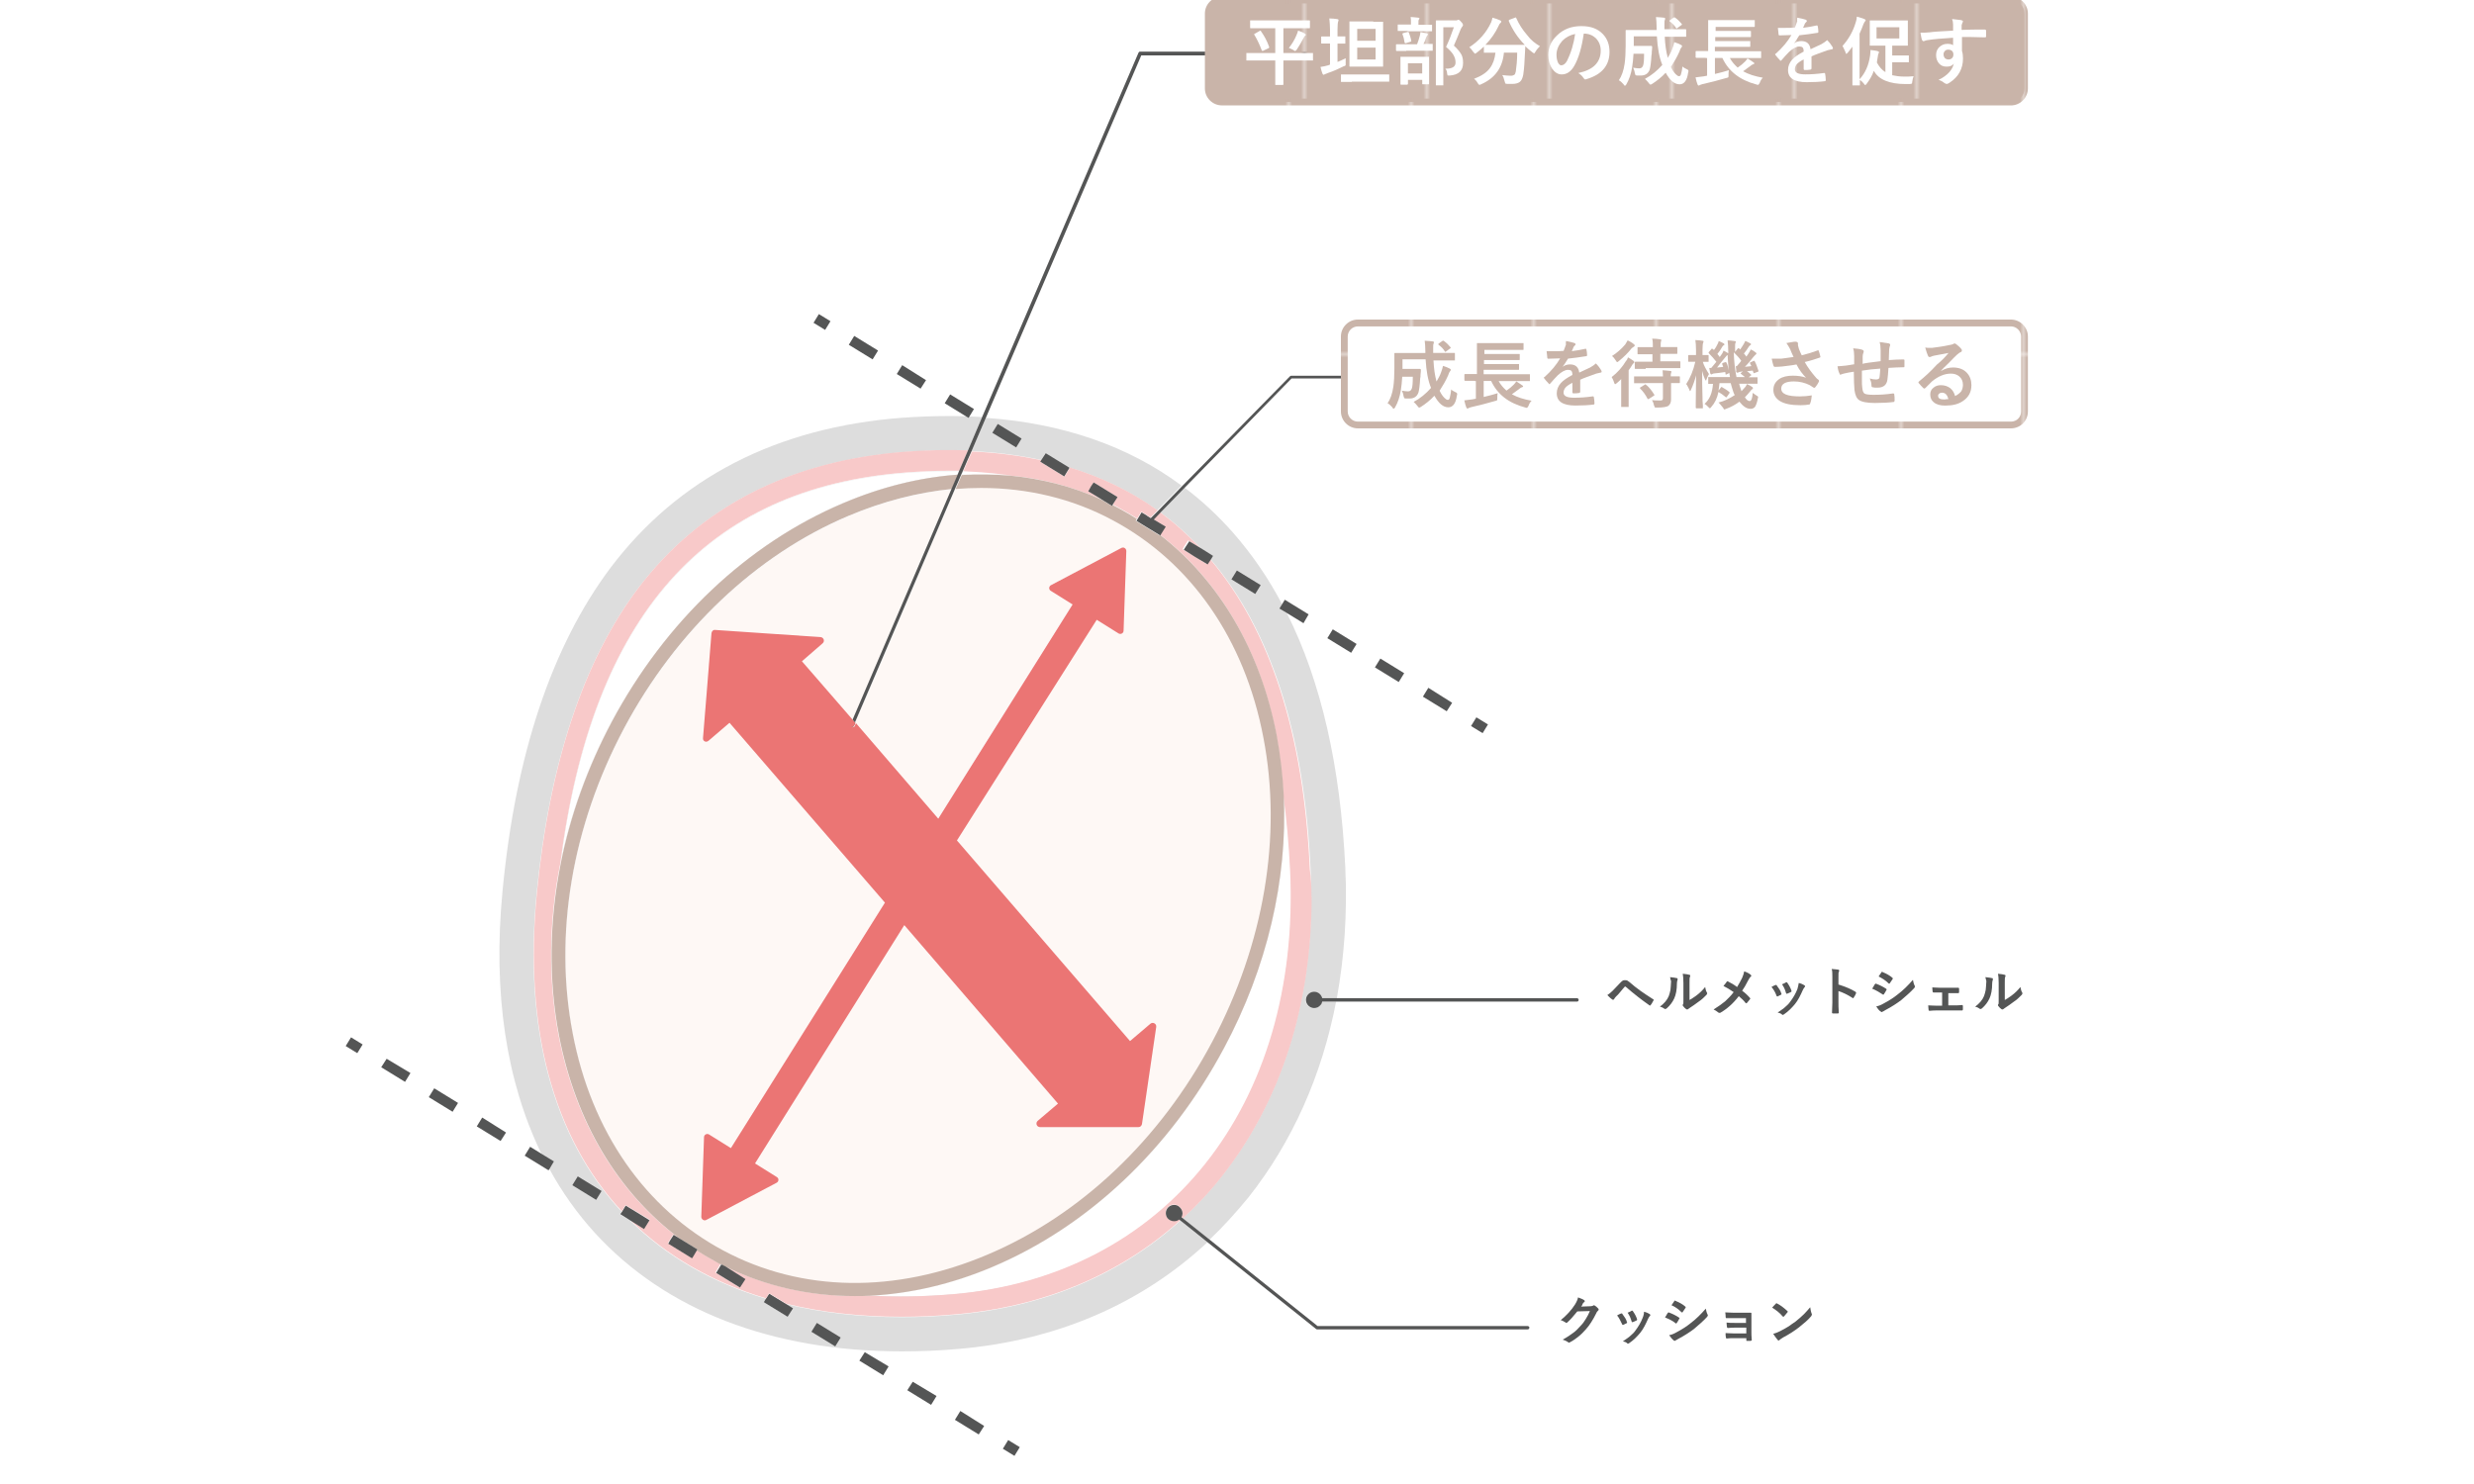 <?xml version="1.0" encoding="UTF-8"?>
<svg xmlns="http://www.w3.org/2000/svg" width="560" height="336" version="1.1" xmlns:xlink="http://www.w3.org/1999/xlink" viewBox="0 0 560 336">
  <defs>
    <style>
      .cls-1 {
        fill: #fff;
      }

      .cls-2 {
        fill: none;
      }

      .cls-3 {
        fill: url(#_新規パターンスウォッチ_3);
      }

      .cls-4 {
        fill: #c9b4a9;
      }

      .cls-5 {
        fill: #f8c9c9;
      }

      .cls-6 {
        fill: #ddd;
      }

      .cls-7 {
        fill: url(#_新規パターンスウォッチ_3-2);
      }

      .cls-8 {
        fill: url(#_新規パターンスウォッチ_3-3);
      }

      .cls-9 {
        fill: #fef8f5;
      }

      .cls-10 {
        fill: #545555;
      }

      .cls-11 {
        fill: #eb7574;
      }
    </style>
    <pattern id="_新規パターンスウォッチ_3" data-name="新規パターンスウォッチ 3" x="0" y="0" width="35.6" height="35.6" patternTransform="translate(-2254.6 -12891.3) scale(.77 -.77)" patternUnits="userSpaceOnUse" viewBox="0 0 35.6 35.6">
      <g>
        <rect class="cls-2" width="35.6" height="35.6"/>
        <g>
          <rect class="cls-2" width="35.6" height="35.6"/>
          <rect class="cls-4" width="35.6" height="35.6"/>
        </g>
      </g>
    </pattern>
    <pattern id="_新規パターンスウォッチ_3-2" data-name="新規パターンスウォッチ 3" patternTransform="translate(-2230.43 -12893.15) scale(.77 -.77)" xlink:href="#_新規パターンスウォッチ_3"/>
    <pattern id="_新規パターンスウォッチ_3-3" data-name="新規パターンスウォッチ 3" patternTransform="translate(-2230.43 -12893.15) scale(.77 -.77)" xlink:href="#_新規パターンスウォッチ_3"/>
  </defs>
  <!-- Generator: Adobe Illustrator 28.6.0, SVG Export Plug-In . SVG Version: 1.2.0 Build 709)  -->
  <g>
    <g id="_レイヤー_1" data-name="レイヤー_1">
      <g id="_レイヤー_2" data-name="レイヤー_2">
        <g>
          <path class="cls-6" d="M218,106.69l-.31.69c3.7-.23,7.39-.15,11.01.15-3.46-.38-7.01-.69-10.7-.85ZM218,106.69l-.31.69c3.7-.23,7.39-.15,11.01.15-3.46-.38-7.01-.69-10.7-.85ZM292.13,197.15c-.31-5.93-.77-11.62-1.54-16.94.85,19.09-3.85,38.95-13.55,57.2-12.16,22.79-30.72,40.34-52.35,49.5-9.24,3.93-18.63,6.08-27.71,6.54,6,.38,12.24.23,18.78-.31,48.19-4.08,78.83-42.65,76.36-95.99ZM218,106.69l-.31.69c3.7-.23,7.39-.15,11.01.15-3.46-.38-7.01-.69-10.7-.85ZM292.13,197.15c-.31-5.93-.77-11.62-1.54-16.94.85,19.09-3.85,38.95-13.55,57.2-12.16,22.79-30.72,40.34-52.35,49.5-9.24,3.93-18.63,6.08-27.71,6.54,6,.38,12.24.23,18.78-.31,48.19-4.08,78.83-42.65,76.36-95.99ZM218,106.69l-.31.69c3.7-.23,7.39-.15,11.01.15-3.46-.38-7.01-.69-10.7-.85ZM163.27,286.21h0c.23.23.46.38.77.46l-.77-.46ZM292.13,197.15c-.31-5.93-.77-11.62-1.54-16.94.85,19.09-3.85,38.95-13.55,57.2-12.16,22.79-30.72,40.34-52.35,49.5-9.24,3.93-18.63,6.08-27.71,6.54,6,.38,12.24.23,18.78-.31,48.19-4.08,78.83-42.65,76.36-95.99ZM292.13,197.15c-.31-5.93-.77-11.62-1.54-16.94.85,19.09-3.85,38.95-13.55,57.2-12.16,22.79-30.72,40.34-52.35,49.5-9.24,3.93-18.63,6.08-27.71,6.54,6,.38,12.24.23,18.78-.31,48.19-4.08,78.83-42.65,76.36-95.99ZM218,106.69l-.31.69c3.7-.23,7.39-.15,11.01.15-3.46-.38-7.01-.69-10.7-.85ZM163.27,286.21h0c.23.23.46.38.77.46l-.77-.46ZM163.27,286.21h0c.23.23.46.38.77.46l-.77-.46ZM292.13,197.15c-.31-5.93-.77-11.62-1.54-16.94.85,19.09-3.85,38.95-13.55,57.2-12.16,22.79-30.72,40.34-52.35,49.5-9.24,3.93-18.63,6.08-27.71,6.54,6,.38,12.24.23,18.78-.31,48.19-4.08,78.83-42.65,76.36-95.99ZM292.13,197.15c-.31-5.93-.77-11.62-1.54-16.94.85,19.09-3.85,38.95-13.55,57.2-12.16,22.79-30.72,40.34-52.35,49.5-9.24,3.93-18.63,6.08-27.71,6.54,6,.38,12.24.23,18.78-.31,48.19-4.08,78.83-42.65,76.36-95.99ZM285.97,166.89c-4.23-22.25-16.4-39.72-34.1-49.19-9.16-4.93-19.32-7.31-29.79-7.31-1.92,0-3.85.08-5.77.23l-22.71,53.04,18.63,21.63,30.41-48.5-4.93-3.08c-.54-.31-.46-1.08.08-1.31l15.86-8.39c.54-.31,1.15.08,1.15.69l-.31,9.01-.31,9.01c0,.62-.69.92-1.15.62l-4.93-3.08-31.48,50.04,39.18,45.42,4.62-3.93c.54-.46,1.39,0,1.31.69l-3.23,22.02c-.08.38-.38.69-.77.69h-22.32c-.69,0-1.08-.85-.54-1.39l4.62-3.93-34.79-40.41-33.79,53.96,4.93,3.08c.54.31.46,1.08-.08,1.31l-15.86,8.39c-.54.31-1.15-.15-1.15-.69l.31-9.01.31-9.01c0-.62.69-.92,1.15-.62l4.93,3.08,34.87-55.58-35.18-40.72-4.77,4.08c-.54.46-1.31.08-1.23-.62l.92-11.32,1-12.47c.08-.38.38-.77.85-.69l12.47.85,11.39.77c.69.08,1,.92.46,1.39l-4.7,4.08,11.62,13.39,22.4-52.27c-7.7.77-15.55,2.77-23.4,6.08-20.94,8.85-39.03,26.02-50.81,48.11-11.78,22.17-15.93,46.65-11.62,69.05,4.23,22.25,16.4,39.72,34.1,49.19,17.71,9.47,38.95,9.78,59.81.92,20.94-8.85,39.03-25.94,50.81-48.11,11.7-22.32,15.86-46.8,11.55-69.21ZM218,106.69l-.31.69c3.7-.23,7.39-.15,11.01.15-3.46-.38-7.01-.69-10.7-.85ZM163.27,286.21h0c.23.23.46.38.77.46l-.77-.46ZM163.27,286.21h0c.23.23.46.38.77.46l-.77-.46ZM292.13,197.15c-.31-5.93-.77-11.62-1.54-16.94.85,19.09-3.85,38.95-13.55,57.2-12.16,22.79-30.72,40.34-52.35,49.5-9.24,3.93-18.63,6.08-27.71,6.54,6,.38,12.24.23,18.78-.31,48.19-4.08,78.83-42.65,76.36-95.99ZM292.13,197.15c-.31-5.93-.77-11.62-1.54-16.94.85,19.09-3.85,38.95-13.55,57.2-12.16,22.79-30.72,40.34-52.35,49.5-9.24,3.93-18.63,6.08-27.71,6.54,6,.38,12.24.23,18.78-.31,48.19-4.08,78.83-42.65,76.36-95.99ZM285.97,166.89c-4.23-22.25-16.4-39.72-34.1-49.19-9.16-4.93-19.32-7.31-29.79-7.31-1.92,0-3.85.08-5.77.23l-22.71,53.04,18.63,21.63,30.41-48.5-4.93-3.08c-.54-.31-.46-1.08.08-1.31l15.86-8.39c.54-.31,1.15.08,1.15.69l-.31,9.01-.31,9.01c0,.62-.69.92-1.15.62l-4.93-3.08-31.48,50.04,39.18,45.42,4.62-3.93c.54-.46,1.39,0,1.31.69l-3.23,22.02c-.08.38-.38.69-.77.69h-22.32c-.69,0-1.08-.85-.54-1.39l4.62-3.93-34.79-40.41-33.79,53.96,4.93,3.08c.54.31.46,1.08-.08,1.31l-15.86,8.39c-.54.31-1.15-.15-1.15-.69l.31-9.01.31-9.01c0-.62.69-.92,1.15-.62l4.93,3.08,34.87-55.58-35.18-40.72-4.77,4.08c-.54.46-1.31.08-1.23-.62l.92-11.32,1-12.47c.08-.38.38-.77.85-.69l12.47.85,11.39.77c.69.08,1,.92.46,1.39l-4.7,4.08,11.62,13.39,22.4-52.27c-7.7.77-15.55,2.77-23.4,6.08-20.94,8.85-39.03,26.02-50.81,48.11-11.78,22.17-15.93,46.65-11.62,69.05,4.23,22.25,16.4,39.72,34.1,49.19,17.71,9.47,38.95,9.78,59.81.92,20.94-8.85,39.03-25.94,50.81-48.11,11.7-22.32,15.86-46.8,11.55-69.21ZM218,106.69l-.31.69c3.7-.23,7.39-.15,11.01.15-3.46-.38-7.01-.69-10.7-.85ZM163.27,286.21h0c.23.23.46.38.77.46l-.77-.46ZM163.27,286.21h0c.23.23.46.38.77.46l-.77-.46ZM292.13,197.15c-.31-5.93-.77-11.62-1.54-16.94.85,19.09-3.85,38.95-13.55,57.2-12.16,22.79-30.72,40.34-52.35,49.5-9.24,3.93-18.63,6.08-27.71,6.54,6,.38,12.24.23,18.78-.31,48.19-4.08,78.83-42.65,76.36-95.99ZM292.13,197.15c-.31-5.93-.77-11.62-1.54-16.94.85,19.09-3.85,38.95-13.55,57.2-12.16,22.79-30.72,40.34-52.35,49.5-9.24,3.93-18.63,6.08-27.71,6.54,6,.38,12.24.23,18.78-.31,48.19-4.08,78.83-42.65,76.36-95.99ZM285.97,166.89c-4.23-22.25-16.4-39.72-34.1-49.19-9.16-4.93-19.32-7.31-29.79-7.31-1.92,0-3.85.08-5.77.23l-22.71,53.04,18.63,21.63,30.41-48.5-4.93-3.08c-.54-.31-.46-1.08.08-1.31l15.86-8.39c.54-.31,1.15.08,1.15.69l-.31,9.01-.31,9.01c0,.62-.69.92-1.15.62l-4.93-3.08-31.48,50.04,39.18,45.42,4.62-3.93c.54-.46,1.39,0,1.31.69l-3.23,22.02c-.08.38-.38.69-.77.69h-22.32c-.69,0-1.08-.85-.54-1.39l4.62-3.93-34.79-40.41-33.79,53.96,4.93,3.08c.54.31.46,1.08-.08,1.31l-15.86,8.39c-.54.31-1.15-.15-1.15-.69l.31-9.01.31-9.01c0-.62.69-.92,1.15-.62l4.93,3.08,34.87-55.58-35.18-40.72-4.77,4.08c-.54.46-1.31.08-1.23-.62l.92-11.32,1-12.47c.08-.38.38-.77.85-.69l12.47.85,11.39.77c.69.08,1,.92.46,1.39l-4.7,4.08,11.62,13.39,22.4-52.27c-7.7.77-15.55,2.77-23.4,6.08-20.94,8.85-39.03,26.02-50.81,48.11-11.78,22.17-15.93,46.65-11.62,69.05,4.23,22.25,16.4,39.72,34.1,49.19,17.71,9.47,38.95,9.78,59.81.92,20.94-8.85,39.03-25.94,50.81-48.11,11.7-22.32,15.86-46.8,11.55-69.21ZM218,106.69l-.31.69c3.7-.23,7.39-.15,11.01.15-3.46-.38-7.01-.69-10.7-.85ZM163.27,286.21h0c.23.23.46.38.77.46l-.77-.46ZM163.27,286.21h0c.23.23.46.38.77.46l-.77-.46ZM257.18,117.78h0l1.23.77c-.46-.23-.85-.46-1.23-.77ZM292.13,197.15c-.31-5.93-.77-11.62-1.54-16.94.85,19.09-3.85,38.95-13.55,57.2-12.16,22.79-30.72,40.34-52.35,49.5-9.24,3.93-18.63,6.08-27.71,6.54,6,.38,12.24.23,18.78-.31,48.19-4.08,78.83-42.65,76.36-95.99ZM292.13,197.15c-.31-5.93-.77-11.62-1.54-16.94.85,19.09-3.85,38.95-13.55,57.2-12.16,22.79-30.72,40.34-52.35,49.5-9.24,3.93-18.63,6.08-27.71,6.54,6,.38,12.24.23,18.78-.31,48.19-4.08,78.83-42.65,76.36-95.99ZM285.97,166.89c-4.23-22.25-16.4-39.72-34.1-49.19-9.16-4.93-19.32-7.31-29.79-7.31-1.92,0-3.85.08-5.77.23l-22.71,53.04,18.63,21.63,30.41-48.5-4.93-3.08c-.54-.31-.46-1.08.08-1.31l15.86-8.39c.54-.31,1.15.08,1.15.69l-.31,9.01-.31,9.01c0,.62-.69.92-1.15.62l-4.93-3.08-31.48,50.04,39.18,45.42,4.62-3.93c.54-.46,1.39,0,1.31.69l-3.23,22.02c-.08.38-.38.69-.77.69h-22.32c-.69,0-1.08-.85-.54-1.39l4.62-3.93-34.79-40.41-33.79,53.96,4.93,3.08c.54.31.46,1.08-.08,1.31l-15.86,8.39c-.54.31-1.15-.15-1.15-.69l.31-9.01.31-9.01c0-.62.69-.92,1.15-.62l4.93,3.08,34.87-55.58-35.18-40.72-4.77,4.08c-.54.46-1.31.08-1.23-.62l.92-11.32,1-12.47c.08-.38.38-.77.85-.69l12.47.85,11.39.77c.69.08,1,.92.46,1.39l-4.7,4.08,11.62,13.39,22.4-52.27c-7.7.77-15.55,2.77-23.4,6.08-20.94,8.85-39.03,26.02-50.81,48.11-11.78,22.17-15.93,46.65-11.62,69.05,4.23,22.25,16.4,39.72,34.1,49.19,17.71,9.47,38.95,9.78,59.81.92,20.94-8.85,39.03-25.94,50.81-48.11,11.7-22.32,15.86-46.8,11.55-69.21ZM257.18,117.78h0l1.23.77c-.46-.23-.85-.46-1.23-.77ZM218,106.69l-.31.69c3.7-.23,7.39-.15,11.01.15-3.46-.38-7.01-.69-10.7-.85ZM163.27,286.21h0c.23.23.46.38.77.46l-.77-.46ZM292.13,197.15c-.31-5.93-.77-11.62-1.54-16.94.85,19.09-3.85,38.95-13.55,57.2-12.16,22.79-30.72,40.34-52.35,49.5-9.24,3.93-18.63,6.08-27.71,6.54,6,.38,12.24.23,18.78-.31,48.19-4.08,78.83-42.65,76.36-95.99ZM285.97,166.89c-4.23-22.25-16.4-39.72-34.1-49.19-9.16-4.93-19.32-7.31-29.79-7.31-1.92,0-3.85.08-5.77.23l-22.71,53.04,18.63,21.63,30.41-48.5-4.93-3.08c-.54-.31-.46-1.08.08-1.31l15.86-8.39c.54-.31,1.15.08,1.15.69l-.31,9.01-.31,9.01c0,.62-.69.92-1.15.62l-4.93-3.08-31.48,50.04,39.18,45.42,4.62-3.93c.54-.46,1.39,0,1.31.69l-3.23,22.02c-.08.38-.38.69-.77.69h-22.32c-.69,0-1.08-.85-.54-1.39l4.62-3.93-34.79-40.41-33.79,53.96,4.93,3.08c.54.31.46,1.08-.08,1.31l-15.86,8.39c-.54.31-1.15-.15-1.15-.69l.31-9.01.31-9.01c0-.62.69-.92,1.15-.62l4.93,3.08,34.87-55.58-35.18-40.72-4.77,4.08c-.54.46-1.31.08-1.23-.62l.92-11.32,1-12.47c.08-.38.38-.77.85-.69l12.47.85,11.39.77c.69.08,1,.92.46,1.39l-4.7,4.08,11.62,13.39,22.4-52.27c-7.7.77-15.55,2.77-23.4,6.08-20.94,8.85-39.03,26.02-50.81,48.11-11.78,22.17-15.93,46.65-11.62,69.05,4.23,22.25,16.4,39.72,34.1,49.19,17.71,9.47,38.95,9.78,59.81.92,20.94-8.85,39.03-25.94,50.81-48.11,11.7-22.32,15.86-46.8,11.55-69.21ZM218,106.69l-.31.69c3.7-.23,7.39-.15,11.01.15-3.46-.38-7.01-.69-10.7-.85ZM214.61,106.69c-3.08,0-6.16.15-9.39.38-45.5,3.46-71.21,32.49-78.37,88.53,2.16-10.93,6.08-21.79,11.55-32.1,12.16-22.79,30.72-40.34,52.35-49.5,8.7-3.7,17.4-5.85,26.02-6.47l.31-.77c-.77-.08-1.62-.08-2.46-.08ZM193.06,162.97l-.46,1c-.08.23,0,.46.23.54h.15c.15,0,.31-.08.38-.23l.31-.69-.62-.62ZM223.16,94.61l-3.23,7.54c5.54.23,10.78.92,15.78,2l.92-1.54,5.16,3.16h0c7.47,2.23,14.16,5.47,20.17,9.78l5.47-5.62c-12.01-8.93-26.87-14.09-44.26-15.32ZM297.44,224.55c.92,0,1.62.62,1.85,1.46h3.31c1.69-9.31,2.39-19.24,1.92-29.48-1.08-22.94-5.47-42.26-13.24-57.73l-1.69-1,.62-1c-3.16-6-6.85-11.32-11.01-16.09-3.39-3.85-7.08-7.31-11.09-10.32l-5.47,5.62c1.69,1.23,3.23,2.46,4.77,3.85,1.54,1.39,3.08,2.85,4.54,4.39l2.54,1.62-.46.77c13.63,16.01,21.25,39.57,22.63,70.28.08,2.08.15,4.16.15,6.16,0,24.63-7.01,46.42-20.32,63.28-2.69,3.46-5.7,6.62-8.78,9.47l6.08,4.85c3.08-2.93,6-6.16,8.78-9.55,9.93-12.55,16.63-27.56,19.86-44.34h-3.23c-.08.31-.15.54-.38.77-.38.46-.85.69-1.46.69-1,0-1.85-.85-1.85-1.85.08-1,.92-1.85,1.92-1.85ZM267.19,276.36c-13.63,12.32-31.02,19.63-51.04,21.32-4.16.38-8.16.54-12.09.54-9.31,0-18.01-1-26.02-2.93l1.46.92-1.23,1.92-5.39-3.31.46-.77c-12.09-3.62-22.48-9.55-30.72-17.71l-2.31-1.39.38-.62c-15.55-16.7-22.17-41.57-19.24-71.9,2.85-29.41,10.55-52.65,22.86-69.05,14.01-18.55,34.41-29.02,60.51-31.02,4.93-.38,9.7-.46,14.24-.31l3.23-7.62c-1-.08-2-.08-3-.15l-.15.23-.38-.23h0c-1.39-.08-2.77-.08-4.16-.08-3.39,0-6.85.15-10.32.38-28.48,2.16-50.73,13.63-66.13,34.03-13.24,17.71-21.48,42.26-24.4,73.13-2.23,23.02.85,43.19,8.85,59.58l2.77,1.69-1,1.69c2.85,5.23,6.31,10.08,10.24,14.4,16.01,17.55,40.03,26.87,69.51,26.87,4.16,0,8.39-.15,12.7-.54,22.17-1.85,41.49-10.16,56.5-24.17l-6.16-4.93ZM292.13,197.15c-.31-5.93-.77-11.62-1.54-16.94.85,19.09-3.85,38.95-13.55,57.2-12.16,22.79-30.72,40.34-52.35,49.5-9.24,3.93-18.63,6.08-27.71,6.54,6,.38,12.24.23,18.78-.31,48.19-4.08,78.83-42.65,76.36-95.99ZM259.57,116.62c.31.15.54.38.85.54h0l-.85-.54ZM257.18,117.78h0l1.23.77c-.46-.23-.85-.46-1.23-.77ZM163.27,286.21h0c.23.23.46.38.77.46l-.77-.46ZM163.27,286.21h0c.23.23.46.38.77.46l-.77-.46ZM218,106.69l-.31.69c3.7-.23,7.39-.15,11.01.15-3.46-.38-7.01-.69-10.7-.85ZM257.18,117.78h0l1.23.77c-.46-.23-.85-.46-1.23-.77ZM285.97,166.89c-4.23-22.25-16.4-39.72-34.1-49.19-9.16-4.93-19.32-7.31-29.79-7.31-1.92,0-3.85.08-5.77.23l-22.71,53.04,18.63,21.63,30.41-48.5-4.93-3.08c-.54-.31-.46-1.08.08-1.31l15.86-8.39c.54-.31,1.15.08,1.15.69l-.31,9.01-.31,9.01c0,.62-.69.92-1.15.62l-4.93-3.08-31.48,50.04,39.18,45.42,4.62-3.93c.54-.46,1.39,0,1.31.69l-3.23,22.02c-.08.38-.38.69-.77.69h-22.32c-.69,0-1.08-.85-.54-1.39l4.62-3.93-34.79-40.41-33.79,53.96,4.93,3.08c.54.31.46,1.08-.08,1.31l-15.86,8.39c-.54.31-1.15-.15-1.15-.69l.31-9.01.31-9.01c0-.62.69-.92,1.15-.62l4.93,3.08,34.87-55.58-35.18-40.72-4.77,4.08c-.54.46-1.31.08-1.23-.62l.92-11.32,1-12.47c.08-.38.38-.77.85-.69l12.47.85,11.39.77c.69.08,1,.92.46,1.39l-4.7,4.08,11.62,13.39,22.4-52.27c-7.7.77-15.55,2.77-23.4,6.08-20.94,8.85-39.03,26.02-50.81,48.11-11.78,22.17-15.93,46.65-11.62,69.05,4.23,22.25,16.4,39.72,34.1,49.19,17.71,9.47,38.95,9.78,59.81.92,20.94-8.85,39.03-25.94,50.81-48.11,11.7-22.32,15.86-46.8,11.55-69.21ZM292.13,197.15c-.31-5.93-.77-11.62-1.54-16.94.85,19.09-3.85,38.95-13.55,57.2-12.16,22.79-30.72,40.34-52.35,49.5-9.24,3.93-18.63,6.08-27.71,6.54,6,.38,12.24.23,18.78-.31,48.19-4.08,78.83-42.65,76.36-95.99ZM292.13,197.15c-.31-5.93-.77-11.62-1.54-16.94.85,19.09-3.85,38.95-13.55,57.2-12.16,22.79-30.72,40.34-52.35,49.5-9.24,3.93-18.63,6.08-27.71,6.54,6,.38,12.24.23,18.78-.31,48.19-4.08,78.83-42.65,76.36-95.99ZM257.18,117.78h0l1.23.77c-.46-.23-.85-.46-1.23-.77ZM163.27,286.21h0c.23.23.46.38.77.46l-.77-.46ZM163.27,286.21h0c.23.23.46.38.77.46l-.77-.46ZM218,106.69l-.31.69c3.7-.23,7.39-.15,11.01.15-3.46-.38-7.01-.69-10.7-.85ZM285.97,166.89c-4.23-22.25-16.4-39.72-34.1-49.19-9.16-4.93-19.32-7.31-29.79-7.31-1.92,0-3.85.08-5.77.23l-22.71,53.04,18.63,21.63,30.41-48.5-4.93-3.08c-.54-.31-.46-1.08.08-1.31l15.86-8.39c.54-.31,1.15.08,1.15.69l-.31,9.01-.31,9.01c0,.62-.69.92-1.15.62l-4.93-3.08-31.48,50.04,39.18,45.42,4.62-3.93c.54-.46,1.39,0,1.31.69l-3.23,22.02c-.08.38-.38.69-.77.69h-22.32c-.69,0-1.08-.85-.54-1.39l4.62-3.93-34.79-40.41-33.79,53.96,4.93,3.08c.54.31.46,1.08-.08,1.31l-15.86,8.39c-.54.31-1.15-.15-1.15-.69l.31-9.01.31-9.01c0-.62.69-.92,1.15-.62l4.93,3.08,34.87-55.58-35.18-40.72-4.77,4.08c-.54.46-1.31.08-1.23-.62l.92-11.32,1-12.47c.08-.38.38-.77.85-.69l12.47.85,11.39.77c.69.08,1,.92.46,1.39l-4.7,4.08,11.62,13.39,22.4-52.27c-7.7.77-15.55,2.77-23.4,6.08-20.94,8.85-39.03,26.02-50.81,48.11-11.78,22.17-15.93,46.65-11.62,69.05,4.23,22.25,16.4,39.72,34.1,49.19,17.71,9.47,38.95,9.78,59.81.92,20.94-8.85,39.03-25.94,50.81-48.11,11.7-22.32,15.86-46.8,11.55-69.21ZM292.13,197.15c-.31-5.93-.77-11.62-1.54-16.94.85,19.09-3.85,38.95-13.55,57.2-12.16,22.79-30.72,40.34-52.35,49.5-9.24,3.93-18.63,6.08-27.71,6.54,6,.38,12.24.23,18.78-.31,48.19-4.08,78.83-42.65,76.36-95.99ZM292.13,197.15c-.31-5.93-.77-11.62-1.54-16.94.85,19.09-3.85,38.95-13.55,57.2-12.16,22.79-30.72,40.34-52.35,49.5-9.24,3.93-18.63,6.08-27.71,6.54,6,.38,12.24.23,18.78-.31,48.19-4.08,78.83-42.65,76.36-95.99ZM163.27,286.21h0c.23.23.46.38.77.46l-.77-.46ZM163.27,286.21h0c.23.23.46.38.77.46l-.77-.46ZM218,106.69l-.31.69c3.7-.23,7.39-.15,11.01.15-3.46-.38-7.01-.69-10.7-.85ZM285.97,166.89c-4.23-22.25-16.4-39.72-34.1-49.19-9.16-4.93-19.32-7.31-29.79-7.31-1.92,0-3.85.08-5.77.23l-22.71,53.04,18.63,21.63,30.41-48.5-4.93-3.08c-.54-.31-.46-1.08.08-1.31l15.86-8.39c.54-.31,1.15.08,1.15.69l-.31,9.01-.31,9.01c0,.62-.69.92-1.15.62l-4.93-3.08-31.48,50.04,39.18,45.42,4.62-3.93c.54-.46,1.39,0,1.31.69l-3.23,22.02c-.08.38-.38.69-.77.69h-22.32c-.69,0-1.08-.85-.54-1.39l4.62-3.93-34.79-40.41-33.79,53.96,4.93,3.08c.54.31.46,1.08-.08,1.31l-15.86,8.39c-.54.31-1.15-.15-1.15-.69l.31-9.01.31-9.01c0-.62.69-.92,1.15-.62l4.93,3.08,34.87-55.58-35.18-40.72-4.77,4.08c-.54.46-1.31.08-1.23-.62l.92-11.32,1-12.47c.08-.38.38-.77.85-.69l12.47.85,11.39.77c.69.08,1,.92.46,1.39l-4.7,4.08,11.62,13.39,22.4-52.27c-7.7.77-15.55,2.77-23.4,6.08-20.94,8.85-39.03,26.02-50.81,48.11-11.78,22.17-15.93,46.65-11.62,69.05,4.23,22.25,16.4,39.72,34.1,49.19,17.71,9.47,38.95,9.78,59.81.92,20.94-8.85,39.03-25.94,50.81-48.11,11.7-22.32,15.86-46.8,11.55-69.21ZM292.13,197.15c-.31-5.93-.77-11.62-1.54-16.94.85,19.09-3.85,38.95-13.55,57.2-12.16,22.79-30.72,40.34-52.35,49.5-9.24,3.93-18.63,6.08-27.71,6.54,6,.38,12.24.23,18.78-.31,48.19-4.08,78.83-42.65,76.36-95.99ZM292.13,197.15c-.31-5.93-.77-11.62-1.54-16.94.85,19.09-3.85,38.95-13.55,57.2-12.16,22.79-30.72,40.34-52.35,49.5-9.24,3.93-18.63,6.08-27.71,6.54,6,.38,12.24.23,18.78-.31,48.19-4.08,78.83-42.65,76.36-95.99ZM163.27,286.21h0c.23.23.46.38.77.46l-.77-.46ZM163.27,286.21h0c.23.23.46.38.77.46l-.77-.46ZM218,106.69l-.31.69c3.7-.23,7.39-.15,11.01.15-3.46-.38-7.01-.69-10.7-.85ZM285.97,166.89c-4.23-22.25-16.4-39.72-34.1-49.19-9.16-4.93-19.32-7.31-29.79-7.31-1.92,0-3.85.08-5.77.23l-22.71,53.04,18.63,21.63,30.41-48.5-4.93-3.08c-.54-.31-.46-1.08.08-1.31l15.86-8.39c.54-.31,1.15.08,1.15.69l-.31,9.01-.31,9.01c0,.62-.69.92-1.15.62l-4.93-3.08-31.48,50.04,39.18,45.42,4.62-3.93c.54-.46,1.39,0,1.31.69l-3.23,22.02c-.08.38-.38.69-.77.69h-22.32c-.69,0-1.08-.85-.54-1.39l4.62-3.93-34.79-40.41-33.79,53.96,4.93,3.08c.54.31.46,1.08-.08,1.31l-15.86,8.39c-.54.31-1.15-.15-1.15-.69l.31-9.01.31-9.01c0-.62.69-.92,1.15-.62l4.93,3.08,34.87-55.58-35.18-40.72-4.77,4.08c-.54.46-1.31.08-1.23-.62l.92-11.32,1-12.47c.08-.38.38-.77.85-.69l12.47.85,11.39.77c.69.08,1,.92.46,1.39l-4.7,4.08,11.62,13.39,22.4-52.27c-7.7.77-15.55,2.77-23.4,6.08-20.94,8.85-39.03,26.02-50.81,48.11-11.78,22.17-15.93,46.65-11.62,69.05,4.23,22.25,16.4,39.72,34.1,49.19,17.71,9.47,38.95,9.78,59.81.92,20.94-8.85,39.03-25.94,50.81-48.11,11.7-22.32,15.86-46.8,11.55-69.21ZM292.13,197.15c-.31-5.93-.77-11.62-1.54-16.94.85,19.09-3.85,38.95-13.55,57.2-12.16,22.79-30.72,40.34-52.35,49.5-9.24,3.93-18.63,6.08-27.71,6.54,6,.38,12.24.23,18.78-.31,48.19-4.08,78.83-42.65,76.36-95.99ZM292.13,197.15c-.31-5.93-.77-11.62-1.54-16.94.85,19.09-3.85,38.95-13.55,57.2-12.16,22.79-30.72,40.34-52.35,49.5-9.24,3.93-18.63,6.08-27.71,6.54,6,.38,12.24.23,18.78-.31,48.19-4.08,78.83-42.65,76.36-95.99ZM163.27,286.21h0c.23.23.46.38.77.46l-.77-.46ZM163.27,286.21h0c.23.23.46.38.77.46l-.77-.46ZM218,106.69l-.31.69c3.7-.23,7.39-.15,11.01.15-3.46-.38-7.01-.69-10.7-.85ZM292.13,197.15c-.31-5.93-.77-11.62-1.54-16.94.85,19.09-3.85,38.95-13.55,57.2-12.16,22.79-30.72,40.34-52.35,49.5-9.24,3.93-18.63,6.08-27.71,6.54,6,.38,12.24.23,18.78-.31,48.19-4.08,78.83-42.65,76.36-95.99ZM292.13,197.15c-.31-5.93-.77-11.62-1.54-16.94.85,19.09-3.85,38.95-13.55,57.2-12.16,22.79-30.72,40.34-52.35,49.5-9.24,3.93-18.63,6.08-27.71,6.54,6,.38,12.24.23,18.78-.31,48.19-4.08,78.83-42.65,76.36-95.99ZM163.27,286.21h0c.23.23.46.38.77.46l-.77-.46ZM218,106.69l-.31.69c3.7-.23,7.39-.15,11.01.15-3.46-.38-7.01-.69-10.7-.85ZM292.13,197.15c-.31-5.93-.77-11.62-1.54-16.94.85,19.09-3.85,38.95-13.55,57.2-12.16,22.79-30.72,40.34-52.35,49.5-9.24,3.93-18.63,6.08-27.71,6.54,6,.38,12.24.23,18.78-.31,48.19-4.08,78.83-42.65,76.36-95.99ZM218,106.69l-.31.69c3.7-.23,7.39-.15,11.01.15-3.46-.38-7.01-.69-10.7-.85ZM218,106.69l-.31.69c3.7-.23,7.39-.15,11.01.15-3.46-.38-7.01-.69-10.7-.85Z"/>
          <polygon class="cls-10" points="125.39 262.96 124.39 264.66 124.16 264.97 118.77 261.66 120 259.65 122.62 261.27 125.39 262.96"/>
        </g>
        <g>
          <path class="cls-5" d="M262.03,115.55l-1.62,1.62-.85-.54-.08-.08-1.15-.69-.92,1.54c-1.31-.85-2.69-1.62-4.08-2.39-.46-.23-.92-.54-1.46-.77l1-1.62.08-.08-5.39-3.31-.46.77h0l-.77,1.23,2.93,1.85c-6.54-2.93-13.47-4.77-20.55-5.39-3.46-.46-7.01-.77-10.7-.92l1-2.31,1-2.23c5.54.23,10.78.92,15.78,2l-.23.38,5.39,3.31h0l1.23-2-.23-.15c7.39,2.23,14.09,5.47,20.09,9.78Z"/>
          <path class="cls-1" d="M164.03,286.75c-.31-.15-.54-.23-.85-.38l.08-.08.77.46Z"/>
          <path class="cls-1" d="M285.97,166.89c-4.23-22.25-16.4-39.72-34.1-49.19-9.16-4.93-19.32-7.31-29.79-7.31-1.92,0-3.85.08-5.77.23l-22.71,53.04,18.63,21.63,30.41-48.5-4.93-3.08c-.54-.31-.46-1.08.08-1.31l15.86-8.39c.54-.31,1.15.08,1.15.69l-.31,9.01-.31,9.01c0,.62-.69.92-1.15.62l-4.93-3.08-31.48,50.04,39.18,45.42,4.62-3.93c.54-.46,1.39,0,1.31.69l-3.23,22.02c-.08.38-.38.69-.77.69h-22.32c-.69,0-1.08-.85-.54-1.39l4.62-3.93-34.79-40.41-33.79,53.96,4.93,3.08c.54.31.46,1.08-.08,1.31l-15.86,8.39c-.54.31-1.15-.15-1.15-.69l.31-9.01.31-9.01c0-.62.69-.92,1.15-.62l4.93,3.08,34.87-55.58-35.18-40.72-4.77,4.08c-.54.46-1.31.08-1.23-.62l.92-11.32,1-12.47c.08-.38.38-.77.85-.69l12.47.85,11.39.77c.69.08,1,.92.46,1.39l-4.7,4.08,11.62,13.39,22.4-52.27c-7.7.77-15.55,2.77-23.4,6.08-20.94,8.85-39.03,26.02-50.81,48.11-11.78,22.17-15.93,46.65-11.62,69.05,4.23,22.25,16.4,39.72,34.1,49.19,17.71,9.47,38.95,9.78,59.81.92,20.94-8.85,39.03-25.94,50.81-48.11,11.7-22.32,15.86-46.8,11.55-69.21ZM228.7,107.62c-3.46-.46-7.01-.77-10.7-.92l-.31.69c3.7-.15,7.39-.15,11.01.23ZM190.82,113.93c8.7-3.7,17.4-5.85,26.02-6.47l.31-.77h-2.54c-3.08,0-6.16.15-9.39.38-45.5,3.46-71.21,32.49-78.37,88.53,2.16-10.93,6.08-21.79,11.55-32.1,12.24-22.79,30.87-40.41,52.42-49.58ZM192.83,164.51h.15c.15,0,.31-.08.38-.23l.31-.69-.54-.62-.46,1c-.15.23-.08.46.15.54Z"/>
          <path class="cls-1" d="M258.34,118.63l-1.23-.77v-.08c.46.31.85.54,1.23.85Z"/>
          <path class="cls-1" d="M215.77,293.06c-6.54.54-12.86.62-18.78.31,9.08-.46,18.48-2.62,27.71-6.54,21.63-9.16,40.18-26.71,52.35-49.5,9.78-18.24,14.4-38.18,13.55-57.2.77,5.39,1.23,11.01,1.54,16.94,2.46,53.42-28.17,91.99-76.36,95.99Z"/>
          <path class="cls-5" d="M259.57,116.62c.31.15.54.38.85.54h0l-.85-.54ZM163.27,286.21h0c.23.23.46.38.77.46l-.77-.46ZM163.27,286.21h0c.23.23.46.38.77.46l-.77-.46ZM163.27,286.21h0c.23.23.46.38.77.46l-.77-.46ZM163.27,286.21h0c.23.23.46.38.77.46l-.77-.46Z"/>
          <polygon class="cls-10" points="179.51 296.22 178.28 298.14 172.89 294.83 173.35 294.06 174.12 292.91 178.05 295.3 179.51 296.22"/>
          <path class="cls-5" d="M296.9,203.07c0,24.63-7.01,46.42-20.32,63.28-2.69,3.46-5.7,6.62-8.78,9.47l-.38-.31c.15-.23.23-.54.23-.85,0-.54-.23-1-.62-1.39-.31-.31-.77-.54-1.31-.54-1,0-1.85.85-1.85,1.85,0,.38.15.85.38,1.15.31.46.85.69,1.46.69.46,0,.85-.15,1.15-.38l.31.23c-13.63,12.32-31.02,19.63-51.04,21.32-4.16.38-8.16.54-12.09.54-9.31,0-18.01-1-26.02-2.93l-3.93-2.39-.69,1.15c-12.09-3.62-22.48-9.55-30.72-17.71l3.16,1.92.85-1.39.38-.62-2.93-1.77-2.54-1.54-.85,1.39c-15.55-16.7-22.17-41.57-19.24-71.9,2.85-29.41,10.55-52.65,22.86-69.05,14.01-18.55,34.41-29.02,60.51-31.02,4.93-.38,9.7-.46,14.24-.31l-1,2.31-1,2.31h-2.54c-3.08,0-6.16.15-9.39.38-45.5,3.46-71.21,32.49-78.37,88.53-2.62,13.09-2.77,26.33-.38,38.95,3.77,19.48,13.32,35.49,27.33,45.96l-1.39-.85-.85,1.31-.38.62,5.39,3.31.31-.46.77-1.31c1.46.92,2.93,1.85,4.46,2.62.31.15.69.38,1,.54l-.69,1.15-.46.77,5.39,3.31,1-1.54.23-.38-4.62-2.85c9.16,4.46,19.09,6.77,29.41,6.77,1.15,0,2.31,0,3.54-.08,6,.38,12.24.23,18.78-.31,48.11-4.08,78.83-42.65,76.36-95.99-.31-5.93-.77-11.62-1.54-16.94-.23-4.7-.77-9.31-1.62-13.86-3.7-19.09-12.86-34.79-26.4-45.26l.92-1.46.23-.38-2.69-1.62,1.54-1.62c1.69,1.23,3.23,2.46,4.77,3.85,1.54,1.39,3.08,2.85,4.54,4.39l-2.85-1.77-.85,1.31-.38.69,2.54,1.54,2.85,1.77.77-1.15c13.63,16.01,21.25,39.57,22.63,70.28.31,2.16.38,4.23.38,6.24Z"/>
        </g>
        <g>
          <path class="cls-9" d="M285.97,166.89c-4.23-22.25-16.4-39.72-34.1-49.19-9.16-4.93-19.32-7.31-29.79-7.31-1.92,0-3.85.08-5.77.23l-22.71,53.04,18.63,21.63,30.41-48.5-4.93-3.08c-.54-.31-.46-1.08.08-1.31l15.86-8.39c.54-.31,1.15.08,1.15.69l-.31,9.01-.31,9.01c0,.62-.69.92-1.15.62l-4.93-3.08-31.48,50.04,39.18,45.42,4.62-3.93c.54-.46,1.39,0,1.31.69l-3.23,22.02c-.08.38-.38.69-.77.69h-22.32c-.69,0-1.08-.85-.54-1.39l4.62-3.93-34.79-40.41-33.79,53.96,4.93,3.08c.54.31.46,1.08-.08,1.31l-15.86,8.39c-.54.31-1.15-.15-1.15-.69l.31-9.01.31-9.01c0-.62.69-.92,1.15-.62l4.93,3.08,34.87-55.58-35.18-40.72-4.77,4.08c-.54.46-1.31.08-1.23-.62l.92-11.32,1-12.47c.08-.38.38-.77.85-.69l12.47.85,11.39.77c.69.08,1,.92.46,1.39l-4.7,4.08,11.62,13.39,22.4-52.27c-7.7.77-15.55,2.77-23.4,6.08-20.94,8.85-39.03,26.02-50.81,48.11-11.78,22.17-15.93,46.65-11.62,69.05,4.23,22.25,16.4,39.72,34.1,49.19,17.71,9.47,38.95,9.78,59.81.92,20.94-8.85,39.03-25.94,50.81-48.11,11.7-22.32,15.86-46.8,11.55-69.21ZM192.83,164.51h.15c.15,0,.31-.08.38-.23l.31-.69-.54-.62-.46,1c-.15.23-.08.46.15.54Z"/>
          <path class="cls-4" d="M257.18,117.78h0l1.23.77c-.46-.23-.85-.46-1.23-.77ZM163.27,286.21h0c.23.23.46.38.77.46l-.77-.46Z"/>
          <path class="cls-4" d="M277.04,237.33c-12.16,22.79-30.72,40.34-52.35,49.5-9.24,3.93-18.63,6.08-27.71,6.54-1.15.08-2.31.08-3.54.08-10.32,0-20.25-2.23-29.41-6.77h0l-.77-.46-.08.08c-.31-.15-.69-.31-1-.54-1.54-.85-3-1.69-4.46-2.62l.15-.23-4-2.46c-14.01-10.47-23.56-26.48-27.33-45.96-2.39-12.55-2.23-25.79.38-38.95,2.16-10.93,6.08-21.79,11.55-32.1,12.16-22.79,30.72-40.34,52.35-49.5,8.7-3.7,17.4-5.85,26.02-6.47l-.69,1.62-.69,1.62c-7.7.77-15.55,2.77-23.4,6.08-20.94,8.85-39.03,26.02-50.81,48.11-11.78,22.17-15.93,46.65-11.62,69.05,4.23,22.25,16.4,39.72,34.1,49.19,17.71,9.47,38.95,9.78,59.81.92,20.94-8.85,39.03-25.94,50.81-48.11,11.78-22.17,15.93-46.65,11.62-68.97-4.23-22.25-16.4-39.72-34.1-49.19-9.16-4.93-19.32-7.31-29.79-7.31-1.92,0-3.85.08-5.77.23l.69-1.54.69-1.62c3.7-.23,7.39-.15,11.01.15,7.16.69,14.09,2.46,20.55,5.39h0l2.39,1.46.15-.23c.46.23.92.46,1.46.77,1.39.77,2.77,1.54,4.08,2.39l-.23.38v.08l1.23.77h0l4.16,2.54.08-.15c13.47,10.47,22.71,26.17,26.4,45.26.85,4.54,1.39,9.16,1.62,13.86.85,19.01-3.77,38.87-13.55,57.12Z"/>
        </g>
        <g>
          <rect class="cls-10" x="184.9" y="71.36" width="2.31" height="3.08" transform="translate(26.63 193.37) rotate(-58.47)"/>
          <path class="cls-10" d="M323.31,155.73l-1.23,2,5.39,3.31,1.23-1.92-5.39-3.39ZM312.45,149.11l-1.23,2,5.39,3.31,1.23-2-5.39-3.31ZM301.68,142.49l-1.23,2,5.39,3.31,1.23-2-5.39-3.31ZM279.97,129.17l-1.23,2,5.39,3.31,1.23-2-5.39-3.31ZM259.57,116.62c.31.15.54.38.85.54h0l-.85-.54ZM257.18,117.78h0l1.23.77c-.46-.23-.85-.46-1.23-.77ZM225.85,95.99l-1.23,2,5.39,3.31,1.23-2-5.39-3.31ZM204.22,82.68l-1.23,2,5.39,3.31,1.23-1.92-5.39-3.39ZM193.36,76.06l-1.23,2,5.39,3.31,1.23-2-5.39-3.31Z"/>
          <polygon class="cls-10" points="220.46 92.61 219.38 94.38 219.23 94.61 218.84 94.38 218.84 94.38 213.84 91.3 215.07 89.3 220.46 92.61"/>
          <polygon class="cls-10" points="242.09 105.92 240.86 107.93 240.86 107.85 235.47 104.54 235.7 104.15 236.7 102.61 241.86 105.77 241.86 105.77 242.09 105.92"/>
          <polygon class="cls-10" points="252.95 112.54 252.87 112.7 251.87 114.24 251.72 114.55 249.33 113.08 249.25 113.01 246.33 111.24 247.02 110 247.02 110 247.56 109.23 252.95 112.54"/>
          <polygon class="cls-10" points="274.58 125.86 274.12 126.63 273.35 127.79 270.5 126.09 267.96 124.48 268.34 123.86 269.19 122.55 272.04 124.25 274.58 125.86"/>
          <polygon class="cls-10" points="296.21 139.1 295.05 141.1 291.28 138.79 289.59 137.79 290.21 136.79 290.82 135.79 296.21 139.1"/>
          <rect class="cls-10" x="333.72" y="162.65" width="2.31" height="3.08" transform="translate(19.82 363.78) rotate(-58.47)"/>
        </g>
        <g>
          <rect class="cls-10" x="79.01" y="235.1" width="2.31" height="3.08" transform="translate(-163.46 181.24) rotate(-58.47)"/>
          <path class="cls-10" d="M217.38,319.47l-1.23,2,5.39,3.31,1.23-1.92-5.39-3.39ZM206.6,312.85l-1.23,1.92,5.39,3.31,1.23-2-5.39-3.23ZM195.75,306.15l-1.23,1.92,5.39,3.31,1.23-2-5.39-3.23ZM184.9,299.53l-1.23,2,5.39,3.31,1.23-2-5.39-3.31ZM163.27,286.21h0c.23.23.46.38.77.46l-.77-.46ZM130.78,266.35l-1.23,2,5.39,3.31,1.23-2-5.39-3.31ZM109.15,253.03l-1.23,2,5.39,3.31,1.23-1.92-5.39-3.39ZM98.29,246.41l-1.23,2,5.39,3.31,1.23-2-5.39-3.31ZM87.52,239.72l-1.23,1.92,5.39,3.31,1.23-2-5.39-3.23Z"/>
          <path class="cls-10" d="M168.73,289.6l-.23.38-1,1.54-5.39-3.31.46-.77.69-1.15c.31.15.54.31.85.38h0l4.62,2.93Z"/>
          <polygon class="cls-10" points="157.88 282.9 157.72 283.13 156.95 284.44 156.64 284.9 151.26 281.59 151.64 280.9 152.49 279.59 153.87 280.44 157.88 282.9"/>
          <polygon class="cls-10" points="147.02 276.28 146.64 276.9 145.79 278.28 142.71 276.36 140.4 274.9 140.79 274.36 141.63 272.97 144.17 274.51 147.02 276.28"/>
          <rect class="cls-10" x="227.76" y="326.33" width="2.31" height="3.08" transform="translate(-170.25 351.64) rotate(-58.49)"/>
        </g>
        <path class="cls-10" d="M273.5,11.78v.77h-15.17l-35.18,82.06-3.23,7.54-1,2.23-1,2.31-.31.69-.69,1.62-.69,1.54-22.71,53.04-.54-.62,22.4-52.27.69-1.62.69-1.62.31-.77,1-2.31,1-2.31,3.23-7.62,35.41-82.52c.08-.15.15-.23.38-.23h15.4v.08Z"/>
        <path class="cls-10" d="M193.6,163.66l-.31.69c-.08.15-.23.23-.38.23h-.15c-.23-.08-.31-.31-.23-.54l.46-1,.62.62Z"/>
        <path class="cls-10" d="M297.83,12.16c0,.23-.15.38-.38.38h-23.94v-.77h23.94c.23,0,.38.15.38.38Z"/>
        <path class="cls-10" d="M304.29,84.91v.77h-11.93l-24.17,24.71-5.47,5.62-1.54,1.62,2.69,1.62-.23.38-.92,1.46-.08.15-4.16-2.54h0c-.38-.23-.77-.54-1.23-.77l.23-.38.92-1.54,1.15.69.08.08c.31.15.54.38.85.54h0l1.62-1.62,5.47-5.62,24.4-24.86c.08-.08.15-.15.31-.15h12.01v-.15Z"/>
        <path class="cls-10" d="M342.71,85.29c0,.23-.15.38-.38.38h-38.03v-.77h38.03c.23,0,.38.15.38.38Z"/>
        <path class="cls-10" d="M346.17,300.61c0,.23-.15.38-.38.38h-47.65c-.08,0-.15,0-.23-.08l-24.56-19.63-6.16-4.93-.31-.23c-.31.31-.77.38-1.15.38-.62,0-1.15-.31-1.46-.69-.23-.31-.38-.69-.38-1.15,0-1,.85-1.85,1.85-1.85.54,0,.92.15,1.31.54s.62.85.62,1.39c0,.31-.08.54-.23.85l.38.31,6.08,4.85,24.33,19.48h47.5c.23,0,.46.15.46.38Z"/>
        <path class="cls-10" d="M357.33,226.4c0,.23-.15.38-.38.38h-57.66c-.08.31-.15.54-.38.77-.38.46-.85.69-1.46.69-1,0-1.85-.85-1.85-1.85s.85-1.85,1.85-1.85c.92,0,1.62.62,1.85,1.46h57.66c.23,0,.38.23.38.38Z"/>
        <g>
          <path class="cls-11" d="M261.72,232.48l-3.23,22.02c-.08.38-.38.69-.77.69h-22.32c-.69,0-1.08-.85-.54-1.39l4.62-3.93-34.79-40.41-33.79,53.96,4.93,3.08c.54.31.46,1.08-.08,1.31l-15.86,8.39c-.54.31-1.15-.15-1.15-.69l.31-9.01.31-9.01c0-.62.69-.92,1.15-.62l4.93,3.08,34.87-55.58-35.18-40.72-4.77,4.08c-.54.46-1.31.08-1.23-.62l.92-11.32,1-12.47c.08-.38.38-.77.85-.69l12.47.85,11.39.77c.69.08,1,.92.46,1.39l-4.7,4.08,11.62,13.39-.46,1c-.08.23,0,.46.23.54h.15c.15,0,.31-.08.38-.23l.31-.69,18.63,21.63,30.41-48.5-4.93-3.08c-.54-.31-.46-1.08.08-1.31l15.86-8.39c.54-.31,1.15.08,1.15.69l-.31,9.01-.31,9.01c0,.62-.69.92-1.15.62l-4.93-3.08-31.64,49.96,39.18,45.42,4.62-3.93c.54-.46,1.39,0,1.31.69Z"/>
          <path class="cls-11" d="M193.6,163.66l-.31.69c-.08.15-.23.23-.38.23h-.15c-.23-.08-.31-.31-.23-.54l.46-1,.62.62Z"/>
        </g>
        <g>
          <g>
            <g>
              <path class="cls-3" d="M455.17,23.09h-178.59c-1.69,0-3.08-1.39-3.08-3.08V3.08c0-1.69,1.39-3.08,3.08-3.08h178.59c1.69,0,3.08,1.39,3.08,3.08v16.94c0,1.69-1.39,3.08-3.08,3.08Z"/>
              <path class="cls-7" d="M455.17,23.86h-178.59c-2.12,0-3.85-1.73-3.85-3.85V3.08c0-2.12,1.73-3.85,3.85-3.85h178.59c2.12,0,3.85,1.73,3.85,3.85v16.94c0,2.12-1.73,3.85-3.85,3.85ZM276.58.77c-1.27,0-2.31,1.04-2.31,2.31v16.94c0,1.27,1.04,2.31,2.31,2.31h178.59c1.27,0,2.31-1.04,2.31-2.31V3.08c0-1.27-1.04-2.31-2.31-2.31h-178.59Z"/>
            </g>
            <g>
              <path class="cls-1" d="M284.43,13.7h-2.31v-1.69h6.54v-5.62h-5.54c-.08,0-.15,0-.15-.08v-1.69h13.39c.08,0,.15,0,.15.08v1.54c0,.08,0,.15-.08.15h-5.93v5.62h6.7v1.69h-6.7v5.39c0,.15-.08.15-.15.15h-1.69v-5.54h-4.23ZM285.43,7.08c.77,1.08,1.39,2.23,1.85,3.54v.15c0,.08-.08.08-.15.15l-1.15.54c-.08.08-.15.08-.23.08s-.08-.08-.15-.15c-.46-1.23-1-2.39-1.69-3.54,0-.08-.08-.08-.08-.08,0,0,.08-.08.23-.15l1.08-.62c.08,0,.15-.08.15-.08,0,0,.08.08.15.15ZM291.74,10.85c.69-.85,1.31-1.85,1.77-3,.15-.31.23-.62.31-.92.54.15,1.08.38,1.54.69.15.08.23.15.23.23s-.08.15-.15.23c-.15.08-.23.31-.38.54-.46.92-1,1.77-1.54,2.62-.15.23-.31.31-.38.31s-.23-.08-.38-.23c-.46-.23-.77-.38-1-.46Z"/>
              <path class="cls-1" d="M304.6,13.16v1.39c0,.15,0,.23-.08.31-.08.08-.15.08-.38.15-1.08.54-2.23,1.08-3.62,1.54-.31.15-.54.23-.62.23-.15.15-.31.15-.31.15-.08,0-.15-.08-.23-.23-.15-.38-.31-.85-.46-1.54.62-.08,1.23-.23,1.77-.38l.38-.15v-4.77h-1.85c-.15,0-.15-.08-.15-.15v-1.31c0-.15.08-.15.15-.15h1.85v-1.54c0-.92-.08-1.77-.15-2.54.69,0,1.23.08,1.77.15.15,0,.31.08.31.23,0,.08,0,.15-.08.31-.08.23-.15.85-.15,1.85v1.54h1.77v1.62h-1.77v4.16c.62-.23,1.23-.54,1.85-.85ZM305.99,18.55h-2.46v-1.69h10.93v1.62h-8.47v.08ZM310.84,4.93h2.23v10.16h-7.47c-.08,0-.15,0-.15-.08V4.85h5.39v.08ZM311.37,6.54h-4.16v2.69h4.16v-2.69ZM311.37,13.47v-2.69h-4.16v2.69h4.16Z"/>
              <path class="cls-1" d="M318.3,11.55h-2.16c-.08,0-.15-.08-.15-.15v-1.23c0-.15.08-.15.15-.15h4.62c.23-.62.46-1.23.62-1.92.08-.23.08-.46.15-.85.62.15,1.08.23,1.46.31.15.08.23.15.23.23s-.08.15-.15.23-.15.23-.23.38c-.15.54-.38,1.08-.62,1.54h2.08v1.54h-6v.08ZM318.61,7.01h-2.23v-1.46h3v-.31c0-.62,0-1.08-.08-1.39.38,0,.92.08,1.69.15.15,0,.31.08.31.15s0,.15-.15.31c-.08.08-.08.38-.08.85v.31h3.08v1.46h-5.54v-.08ZM318.46,19.17h-1.31c-.15,0-.15-.08-.15-.15v-6.16h6.47v6.08c0,.08,0,.15-.08.15h-1.31c-.08,0-.15,0-.15-.08v-.92h-3.23v.85c0,.15-.08.23-.23.23ZM317.46,7.77v-.15c0-.08.08-.08.23-.15l.92-.23h.15c.08,0,.15.08.15.15.23.62.46,1.31.54,1.85v.08c0,.08-.08.08-.23.15l-1,.31h-.15c-.08,0-.08-.08-.15-.23-.08-.62-.23-1.23-.46-1.77ZM318.69,14.32v2.31h3.23v-2.31h-3.23ZM327.16,15.55h.15c1.46,0,2.16-.46,2.16-1.39,0-.62-.15-1.15-.46-1.69s-.85-1.15-1.69-1.85c.62-1.31,1.23-2.85,1.77-4.46h-2.39v13.16h-1.69V4.77c0-.08,0-.15.08-.15h4.39c.23,0,.38,0,.38-.08.08,0,.15-.08.23-.08.15,0,.38.15.69.54.31.31.38.54.38.69,0,.08-.08.23-.15.31-.08.08-.23.31-.38.62-.54,1.31-1,2.54-1.54,3.7.85.77,1.46,1.54,1.77,2.16.23.54.31,1.08.31,1.77,0,1.77-1,2.69-3,2.85h-.31c-.15,0-.23,0-.23-.15,0-.08-.08-.23-.08-.38,0-.38-.15-.77-.38-1Z"/>
              <path class="cls-1" d="M348.56,10.47c-.31.31-.69.69-1,1.23-.15.23-.23.38-.31.38s-.15-.08-.38-.23c-.62-.46-1.15-.92-1.62-1.39,0,.08,0,.62-.08,1.69-.08,1.69-.15,3.31-.38,4.77-.15.77-.38,1.31-.77,1.62s-1,.46-1.69.46h-1.15c-.31,0-.46-.08-.46-.15s-.08-.23-.15-.46c-.15-.62-.31-1.08-.54-1.39.69.08,1.39.15,1.92.15.38,0,.62-.08.85-.23.15-.15.23-.38.31-.77.15-1.08.31-2.46.31-4.23h-3c-.31,3.39-2,5.77-5.16,7.16-.23.08-.31.15-.38.15s-.23-.15-.38-.38c-.23-.46-.54-.77-.85-1,1.62-.62,2.85-1.39,3.62-2.46.69-.92,1.08-2.08,1.23-3.46h-2.62v-1.39c-.46.46-1,.92-1.62,1.39-.23.15-.31.23-.38.23s-.15-.15-.38-.38c-.31-.46-.62-.85-.92-1.08,2.23-1.46,3.85-3.31,4.93-5.62.15-.31.23-.69.31-1.08.62.15,1.23.38,1.77.62.15.08.23.15.23.31,0,.08-.08.15-.15.23-.15.15-.31.31-.38.54-.77,1.69-1.85,3.23-3.08,4.46h8.93c-1.54-1.54-2.77-3.39-3.62-5.39v-.15c0-.08.08-.08.15-.15l1.23-.46c.08,0,.15-.08.15-.08.08,0,.08.08.15.15.62,1.39,1.39,2.62,2.46,3.85.85,1.15,1.85,1.92,2.93,2.54Z"/>
              <path class="cls-1" d="M358.49,7.62c-.46,3.16-1.15,5.54-2.16,7.31-.77,1.31-1.69,1.92-2.85,1.92-.85,0-1.54-.46-2.16-1.31-.54-.85-.85-1.85-.85-3.08,0-1.69.62-3.16,1.92-4.39,1.46-1.46,3.31-2.16,5.54-2.16s3.77.62,4.93,1.85c1,1.08,1.46,2.39,1.46,4,0,3.08-1.77,5.16-5.23,6.16-.08,0-.15.08-.23.08-.15,0-.31-.15-.46-.38-.23-.38-.62-.77-1.15-1.08,1.77-.38,3-1,3.77-1.77.85-.85,1.31-1.92,1.31-3.31,0-1.15-.38-2.08-1.15-2.85-.69-.62-1.54-1-2.69-1h0ZM356.56,7.7c-1.23.23-2.16.77-2.93,1.54-.85,1-1.31,2-1.31,3.16,0,.77.15,1.39.38,1.85.23.38.46.54.69.54.46,0,.92-.31,1.31-1,.38-.77.77-1.69,1.15-2.93.31-1.08.54-2.08.69-3.16Z"/>
              <path class="cls-1" d="M380.81,15.01c.15.23.46.38.92.62.23.08.31.15.38.23s.08.15.08.23,0,.15-.08.38c-.23,1.77-.92,2.62-1.92,2.62-1.15,0-2.16-.85-3.16-2.62-.92,1-2,1.85-3.08,2.54-.23.15-.38.15-.38.15-.08,0-.23-.15-.38-.38-.23-.31-.54-.62-.85-.92,1.46-.77,2.77-1.85,3.93-3.16-.69-1.69-1.08-3.85-1.23-6.47h-5.23v2.16h3.93c.15,0,.23.08.23.23s0,.54-.08,1.08c0,.38,0,.62-.08.85-.08,1.54-.23,2.62-.38,3.16-.31.92-1,1.39-2,1.39h-.85c-.23,0-.31-.08-.38-.08,0-.08-.08-.23-.15-.46-.08-.54-.23-.92-.38-1.23.54.08,1,.15,1.39.15.46,0,.69-.23.85-.62s.23-1.31.23-2.69h-2.39c-.08,1.15-.15,2.08-.31,3-.23,1.54-.69,2.85-1.31,3.93-.15.23-.23.31-.31.31s-.23-.08-.31-.31c-.38-.38-.69-.77-1.08-.92.62-.92,1.08-2.16,1.31-3.77.15-1.08.23-2.46.23-4.08v-3.39c0-.08,0-.15.08-.15h6.93v-.54c0-1.08-.08-1.85-.15-2.39,1,.08,1.54.08,1.85.15.15,0,.23.08.23.23,0,.08,0,.15-.08.31s-.08.54-.08,1.15v.92h4.77c.08,0,.15,0,.15.08v1.62h-4.85c.08,1.77.31,3.39.69,4.77.38-.69.77-1.31,1-2,.23-.62.38-1.08.46-1.54.54.15,1.08.38,1.54.62.15.08.23.15.23.31,0,.08-.08.15-.23.38-.08.08-.23.38-.38.85-.54,1.23-1.23,2.39-1.92,3.46.31.69.69,1.23,1.08,1.62.31.31.54.46.77.46s.38-.15.46-.54c.15-.46.23-.92.31-1.69ZM379.19,4c.62.46,1.08.92,1.46,1.39q.08.08.08.15c0,.08-.08.08-.15.15l-.85.62c-.15.08-.15.15-.23.15,0,0-.08,0-.15-.15-.31-.54-.77-1-1.39-1.46-.08-.08-.08-.15-.08-.15,0,0,.08-.08.15-.15l.77-.54c.08-.08.15-.08.23-.08.08,0,.08.08.15.08Z"/>
              <path class="cls-1" d="M386.12,13.09h-2.16c-.08,0-.15-.08-.15-.15v-1.23c0-.15.08-.15.15-.15h2.69v-7.01h10.55v1.39c0,.08,0,.15-.08.15h-8.78v.92h7.85c.08,0,.15,0,.15.08v1.15c0,.08,0,.15-.08.15h-8.01v.92h7.93v1.15c0,.08,0,.15-.08.15h-7.93v1h10.47v1.54h-7.08c.46.85,1.08,1.54,1.77,2.16.69-.46,1.23-.92,1.69-1.39.23-.23.38-.46.54-.69.62.38,1.08.69,1.39.92.15.08.15.15.15.23s-.08.15-.23.15c-.15.08-.38.15-.62.38-.62.46-1.23.92-1.69,1.23,1.23.69,2.69,1.15,4.46,1.46-.31.31-.54.69-.69,1.15-.15.31-.31.46-.38.46s-.15,0-.38-.08c-3.77-1-6.31-3-7.7-6h-1.69v3.62c1.23-.31,2.23-.54,3.16-.85-.08.31-.08.62-.08,1.08,0,.31,0,.46-.08.54-.08.08-.23.08-.46.15-1.85.54-3.62,1-5.39,1.39-.31.08-.46.15-.62.23-.08.08-.15.08-.23.08s-.15-.08-.23-.23c-.15-.38-.31-.92-.46-1.62.69-.08,1.31-.15,1.85-.23l.77-.15v-4h-.31v-.08Z"/>
              <path class="cls-1" d="M406.83,4c.77.15,1.46.31,1.92.46.15.08.23.15.23.31,0,.08,0,.15-.15.23-.08.08-.23.23-.31.38,0,.08-.08.15-.08.23-.08.23-.23.46-.31.69,1.08-.15,2.16-.31,3.08-.54h.08c.08,0,.15.08.15.15.08.38.15.77.15,1.23v.08c0,.15-.08.23-.31.23-1.31.23-2.62.38-4,.54-.54.92-1,1.54-1.23,1.85h0c.54-.38,1.08-.54,1.69-.54,1.23,0,1.92.62,2.08,1.85,1.15-.54,2-.92,2.46-1.15.54-.31,1-.62,1.31-.92.54.54.92,1.08,1.15,1.46.08.15.15.23.15.38s-.08.23-.23.23c-.31.08-.69.15-1,.23-1.69.62-2.85,1-3.62,1.39v2.69c0,.15-.08.31-.31.31-.38.08-.77.08-1.23.08-.15,0-.23-.08-.23-.31v-2.08c-.77.38-1.31.77-1.62,1.15-.23.31-.38.69-.38,1.08,0,.77.77,1.15,2.39,1.15,1.23,0,2.62-.08,4.23-.31h.08c.08,0,.15.08.15.15.08.46.15.92.15,1.39v.08c0,.15-.08.23-.15.23-1.15.15-2.54.23-4.16.23-2.85,0-4.23-.92-4.23-2.77,0-.85.31-1.62.92-2.31.54-.62,1.46-1.23,2.62-1.85,0-.46-.08-.77-.23-.92-.15-.15-.38-.23-.69-.23h-.08c-.69,0-1.46.46-2.31,1.23-.54.54-1.08,1.15-1.69,1.85-.08.08-.15.15-.23.15s-.08,0-.15-.15c-.46-.46-.77-.85-1-1.15q-.08-.08-.08-.15c0-.08,0-.15.15-.15,1.54-1.39,2.69-2.77,3.54-4.23-.77,0-1.69.08-2.69.08-.15,0-.23-.08-.23-.31s-.08-.69-.15-1.39h1.69c.69,0,1.46,0,2.16-.08.23-.54.38-1,.54-1.46-.08-.08,0-.38,0-.77Z"/>
              <path class="cls-1" d="M417.07,10.39c1.39-1.54,2.39-3.31,3-5.39.15-.46.23-.85.23-1.23.77.23,1.39.38,1.69.54.15.08.31.15.31.23,0,.15-.08.23-.15.31-.08.08-.23.31-.38.69-.23.69-.54,1.39-.85,2.08v10.32c1.31-1.39,2.08-3.23,2.39-5.39,0-.31.08-.62.08-.92v-.31c.69.08,1.23.15,1.54.23.23.08.38.15.38.23s0,.15-.08.31-.15.31-.15.54c-.08.69-.23,1.15-.23,1.54.54,1,1.15,1.69,1.92,2.16v-6h-3.54v-5.7h8.62v5.7h-3.54v2.23h3.77v1.54h-3.77v2.93c.69.15,1.62.31,2.69.31.69,0,1.39,0,2.16-.08-.15.31-.23.69-.31,1.23,0,.31-.08.46-.15.46s-.23.08-.46.08h-.85c-3.7,0-6.16-1-7.24-3-.38,1.15-1,2.08-1.62,2.93-.15.23-.31.31-.31.31-.08,0-.15-.08-.31-.31-.23-.31-.54-.62-.92-.85v1.23h-1.69v-8.78c-.38.54-.77,1-1.08,1.39-.15.15-.23.23-.31.23s-.15-.08-.15-.31c-.23-.54-.46-1-.69-1.46ZM429.92,8.7v-2.54h-5.16v2.54h5.16Z"/>
              <path class="cls-1" d="M442.09,6.93v-1.39c0-.46-.08-.85-.23-1.23.85.08,1.46.15,2,.23.31.08.46.15.46.31,0,.08-.08.23-.15.38s-.08.31-.15.46v1.08c1.54-.08,3.23-.08,5.23-.08.08,0,.15,0,.23.08s.08.08.08.23v1.23c0,.15-.08.23-.23.23h-.08c-1,0-2.08-.08-3.23-.08h-1.92v3.16c.15.46.23,1,.23,1.69,0,2.31-1,4.16-3,5.47-.31.23-.54.31-.69.31s-.31-.08-.54-.23c-.38-.31-.77-.54-1.31-.69,1-.46,1.85-1.08,2.46-1.77.54-.62.85-1.23,1-1.92-.31.46-.85.69-1.62.69s-1.31-.23-1.77-.77c-.38-.46-.62-1.08-.62-1.85,0-.85.31-1.46.85-1.92.46-.38,1-.62,1.69-.62.62,0,1,.08,1.31.31v-1.69c-2.46.15-4.39.31-5.85.54-.15,0-.31.08-.54.15-.15.08-.23.08-.31.08-.15,0-.23-.08-.31-.23-.15-.31-.23-.85-.38-1.69h.54c.15,0,.69,0,1.54-.08.92-.15,2.69-.23,5.31-.38ZM441.01,11.24c-.31,0-.62.08-.77.31-.23.23-.31.46-.31.77,0,.38.15.69.38.92.23.15.46.23.69.23.38,0,.62-.08.85-.31.23-.23.31-.46.31-.85s-.15-.62-.38-.85c-.23-.15-.46-.23-.77-.23Z"/>
            </g>
          </g>
          <g>
            <g>
              <path class="cls-1" d="M455.17,96.22h-147.8c-1.69,0-3.08-1.39-3.08-3.08v-16.94c0-1.69,1.39-3.08,3.08-3.08h147.8c1.69,0,3.08,1.39,3.08,3.08v16.94c0,1.77-1.39,3.08-3.08,3.08Z"/>
              <path class="cls-8" d="M455.17,96.99h-147.8c-2.12,0-3.85-1.73-3.85-3.85v-16.94c0-2.12,1.73-3.85,3.85-3.85h147.8c2.12,0,3.85,1.73,3.85,3.85v16.94c0,2.16-1.69,3.85-3.85,3.85ZM307.37,73.9c-1.27,0-2.31,1.04-2.31,2.31v16.94c0,1.27,1.04,2.31,2.31,2.31h147.8c1.32,0,2.31-.99,2.31-2.31v-16.94c0-1.27-1.04-2.31-2.31-2.31h-147.8Z"/>
            </g>
            <g>
              <path class="cls-4" d="M328.46,88.14c.15.23.46.38.92.62.23.08.31.15.38.23s.08.15.08.23,0,.15-.08.38c-.23,1.77-.92,2.62-1.92,2.62-1.15,0-2.16-.85-3.16-2.62-.92,1-2,1.85-3.08,2.54-.23.15-.38.15-.38.15-.08,0-.23-.15-.38-.38-.23-.31-.54-.62-.85-.92,1.46-.77,2.77-1.85,3.93-3.16-.69-1.69-1.08-3.85-1.23-6.47h-5.23v2.16h3.93c.15,0,.23.08.23.23s0,.54-.08,1.08c0,.38,0,.62-.08.85-.08,1.54-.23,2.62-.38,3.16-.31.92-1,1.39-2,1.39h-.85c-.23,0-.31-.08-.38-.08,0-.08-.08-.23-.15-.46-.08-.54-.23-.92-.38-1.23.54.08,1,.15,1.39.15.46,0,.69-.23.85-.62s.23-1.31.23-2.69h-2.39c-.08,1.15-.15,2.08-.31,3-.23,1.54-.69,2.85-1.31,3.93-.15.23-.23.31-.31.31s-.23-.08-.31-.31c-.38-.38-.69-.77-1.08-.92.62-.92,1.08-2.16,1.31-3.77.15-1.08.23-2.46.23-4.08v-3.39c0-.08,0-.15.08-.15h6.93v-.38c0-1.08-.08-1.85-.15-2.39,1,.08,1.54.08,1.85.15.15,0,.23.08.23.23,0,.08,0,.15-.08.31s-.08.54-.08,1.15v.92h4.77c.08,0,.15,0,.15.08v1.62h-4.85c.08,1.77.31,3.39.69,4.77.38-.69.77-1.31,1-2,.23-.62.38-1.08.46-1.54.54.15,1.08.38,1.54.62.15.08.23.15.23.31,0,.08-.08.15-.23.38-.08.08-.23.38-.38.85-.54,1.23-1.23,2.39-1.92,3.46.31.69.69,1.23,1.08,1.62.31.31.54.46.77.46s.38-.15.46-.54c.15-.62.23-1.08.31-1.85ZM326.85,77.21c.62.46,1.08.92,1.46,1.39q.08.08.08.15c0,.08-.08.08-.15.15l-.85.62c-.15.08-.15.15-.23.15,0,0-.08,0-.15-.15-.31-.54-.77-1-1.39-1.46-.08-.08-.08-.15-.08-.15,0,0,.08-.08.15-.15l.77-.54c.08-.08.15-.08.23-.08s.08,0,.15.08Z"/>
              <path class="cls-4" d="M333.78,86.22h-2.16c-.08,0-.15-.08-.15-.15v-1.23c0-.15.08-.15.15-.15h2.69v-7.01h10.55v1.39c0,.08,0,.15-.08.15h-8.78v.92h7.85c.08,0,.15,0,.15.08v1.15c0,.08,0,.15-.08.15h-8.01v.92h7.93v1.15c0,.08,0,.15-.08.15h-7.93v1h10.47v1.54h-7.08c.46.85,1.08,1.54,1.77,2.16.69-.46,1.23-.92,1.69-1.39.23-.23.38-.46.54-.69.62.38,1.08.69,1.39.92.15.08.15.15.15.23s-.08.15-.23.15c-.15.08-.38.15-.62.38-.62.46-1.23.92-1.69,1.23,1.23.69,2.69,1.15,4.46,1.46-.31.31-.54.69-.69,1.15-.15.31-.31.46-.38.46s-.15,0-.38-.08c-3.77-1-6.31-3-7.7-6h-1.69v3.62c1.23-.31,2.23-.54,3.16-.85-.08.31-.08.62-.08,1.08,0,.31,0,.46-.08.54-.08.08-.23.08-.46.15-1.85.54-3.62,1-5.39,1.39-.31.08-.46.15-.62.23-.08.08-.15.08-.23.08s-.15-.08-.23-.23c-.15-.38-.31-.92-.46-1.62.69-.08,1.31-.15,1.85-.23l.77-.15v-4h-.31v-.08Z"/>
              <path class="cls-4" d="M354.48,77.21c.77.15,1.46.31,1.92.46.15.08.23.15.23.31,0,.08,0,.15-.15.23-.08.08-.23.23-.31.38,0,.08-.08.15-.08.23-.08.23-.23.46-.31.69,1.08-.15,2.16-.31,3.08-.54h.08c.08,0,.15.08.15.15.08.38.15.77.15,1.23v.08c0,.15-.08.23-.31.23-1.31.23-2.62.38-4,.54-.54.92-1,1.54-1.23,1.85h0c.54-.38,1.08-.54,1.69-.54,1.23,0,1.92.62,2.08,1.85,1.15-.54,2-.92,2.46-1.15.54-.31,1-.62,1.31-.92.54.54.92,1.08,1.15,1.46.08.15.15.23.15.38s-.08.23-.23.23c-.31.08-.69.15-1,.23-1.69.62-2.85,1-3.62,1.39v2.69c0,.15-.08.31-.31.31-.38.08-.77.08-1.23.08-.15,0-.23-.08-.23-.31v-2.08c-.77.38-1.31.77-1.62,1.15-.23.31-.38.69-.38,1.08,0,.77.77,1.15,2.39,1.15,1.23,0,2.62-.08,4.23-.31h.08c.08,0,.15.08.15.15.08.46.15.92.15,1.39v.08c0,.15-.08.23-.15.23-1.15.15-2.54.23-4.16.23-2.85,0-4.23-.92-4.23-2.77,0-.85.31-1.62.92-2.31.54-.62,1.46-1.23,2.62-1.85,0-.46-.08-.77-.23-.92-.15-.15-.38-.23-.69-.23h-.08c-.69,0-1.46.46-2.31,1.23-.54.54-1.08,1.15-1.69,1.85-.08.08-.15.15-.23.15s-.08,0-.15-.15c-.46-.46-.77-.85-1-1.15q-.08-.08-.08-.15c0-.08,0-.15.15-.15,1.54-1.39,2.69-2.77,3.54-4.23-.77,0-1.69.08-2.69.08-.15,0-.23-.08-.23-.31s-.08-.69-.15-1.39h1.69c.69,0,1.46,0,2.16-.08.23-.54.38-1,.54-1.46-.08-.08,0-.46,0-.77Z"/>
              <path class="cls-4" d="M368.49,80.91c.38.23.85.46,1.23.77.15.15.23.23.23.31s-.08.15-.15.23c-.15.08-.23.23-.38.46-.23.38-.46.77-.77,1.15v8.31h-1.69v-6.31c-.31.31-.62.62-1,.92-.15.15-.31.23-.38.23s-.15-.15-.23-.38c-.15-.54-.38-.92-.54-1.23,1.31-1,2.39-2.23,3.23-3.62.23-.23.38-.54.46-.85ZM368.42,77.06c.46.23.92.46,1.39.85.15.08.23.23.23.31s-.08.15-.15.23c-.15.08-.31.23-.54.38-.77,1-1.77,2-2.93,2.93-.15.15-.31.23-.38.23s-.15-.15-.31-.38c-.23-.38-.54-.77-.85-1,1.08-.69,2.08-1.54,3-2.62.23-.38.38-.69.54-.92ZM372.34,86.76h-2.46v-1.54h6.54c0-.54-.08-1-.08-1.39.69.08,1.23.08,1.69.15.15,0,.31.08.31.15s0,.15-.08.31-.08.38-.08.77h1.92c.15,0,.15.08.15.15v1.23c0,.15-.08.15-.15.15h-1.85v3.7c0,.69-.23,1.15-.62,1.46-.38.23-1.15.38-2.54.38h-.23c-.15,0-.23,0-.31-.08,0-.08-.08-.23-.15-.38-.08-.46-.23-.85-.46-1.23.54.08,1,.08,1.39.08h.62c.31,0,.46-.15.46-.54v-3.39h-4.08ZM372.5,83.52h-2.31c-.08,0-.15,0-.15-.08v-1.39c0-.08.08-.15.15-.15h3.85v-1.69h-3.23c-.08,0-.15,0-.15-.08v-1.39c0-.08,0-.15.08-.15h3.39c0-.77,0-1.39-.15-1.92.69,0,1.23.08,1.77.15.15,0,.31.08.31.15,0,0,0,.15-.08.31-.08.23-.08.62-.08,1.15v.15h3.77v1.39c0,.08,0,.15-.08.15h-3.77v1.69h4.39c.15,0,.15.08.15.15v1.39h-7.85v.15ZM372.73,87.22c.62.54,1.15,1.23,1.69,2.08,0,.08.08.08.08.15s-.08.08-.15.15l-1.08.69c-.08.08-.15.08-.23.08,0,0-.08,0-.15-.15-.38-.77-.92-1.54-1.62-2.23q-.08-.08-.08-.15c0-.08.08-.08.15-.15l1-.62c.08,0,.15-.08.15-.08.08.15.15.23.23.23Z"/>
              <path class="cls-4" d="M381.66,86.99c.92-1.39,1.62-3.08,2.08-5.08h-1.46c-.15,0-.15-.08-.15-.15v-1.23c0-.08.08-.15.15-.15h1.62v-1.15c0-1-.08-1.77-.15-2.23.62,0,1.08.08,1.62.15.15,0,.23.08.23.15s0,.15-.08.31-.15.69-.15,1.54v1.23h1.23c.15,0,.15.08.15.15v1.39h-1.31c.23.85.77,1.77,1.39,2.77-.23.38-.38.77-.54,1.15-.08.23-.08.31-.15.31s-.15-.08-.23-.31c-.23-.54-.46-1.15-.62-1.85,0,1.92,0,3.93.08,6,0,.46,0,1.08.08,1.77v.69h-1.46c-.08,0-.15-.08-.15-.15v-1.15c0-2.23.08-4.31.08-6.16-.31,1.15-.69,2.23-1.15,3.23-.08.23-.15.31-.23.31s-.08-.08-.15-.31c-.31-.54-.46-1-.69-1.23ZM388.97,91.14c1.31-.31,2.54-.92,3.7-1.69-.23-.38-.38-.85-.54-1.39-.15-.38-.23-.85-.38-1.31h-2.54c-.08.77-.15,1.39-.23,1.69l.54-.69c.08-.08.15-.15.15-.15,0,0,.08,0,.15.08.54.31,1.08.62,1.62,1.08q.08.08.08.15t-.08.15l-.54.77c-.08.08-.15.15-.15.15,0,0-.08,0-.15-.08-.54-.46-1.08-.85-1.62-1.15-.31,1.46-.85,2.54-1.62,3.39-.15.23-.31.31-.31.31-.08,0-.15-.08-.38-.31-.31-.31-.54-.54-.85-.69,1.15-1,1.77-2.46,1.92-4.54h-1.08v-1.54h4.93c-.31-1.46-.46-3.16-.54-5-.15.08-.31.23-.54.54-.77.92-1.39,1.69-1.85,2.31l1.39-.15c-.08-.23-.15-.38-.23-.62v-.15s.08-.08.23-.15l.46-.15h.15c.08,0,.08.08.15.15.23.46.38,1.15.62,2.08v.15c0,.08-.08.08-.15.15l-.46.23c-.08,0-.15.08-.15.08-.08,0-.08-.08-.08-.15l-.08-.46c-.85.15-1.62.23-2.39.31-.23,0-.46.08-.54.15-.08.08-.15.08-.23.08s-.15-.08-.23-.23c-.08-.31-.15-.69-.23-1.23h.46c.23-.31.62-.77,1.15-1.39-.54-.69-1.08-1.31-1.69-1.92q-.08-.08-.08-.15s0-.08.08-.15l.54-.62c.08-.08.08-.15.15-.15,0,0,.08,0,.15.08l.31.23c.38-.46.62-.92.85-1.39.08-.15.15-.31.23-.62.38.15.77.31,1.15.54.08.08.15.15.15.23s-.08.15-.15.15c-.08.08-.23.15-.31.31-.38.69-.77,1.23-1.15,1.69.15.15.31.38.54.69l.54-.77c.15-.23.23-.46.31-.69.38.23.77.38,1.08.62v-.31c0-1.08-.08-1.92-.15-2.62.46,0,1,.08,1.54.15.23,0,.31.08.31.15s0,.15-.08.31-.08.46-.08.92v1.08l.62-.77c.08-.08.15-.08.15-.08,0,0,.08,0,.15.08l.23.23c.31-.38.54-.85.85-1.31.08-.23.23-.38.31-.62.46.15.77.38,1.15.54.15.08.15.15.15.23s-.08.15-.15.15c-.08.08-.15.15-.31.31-.38.62-.77,1.15-1.15,1.62.15.15.38.38.54.69.15-.23.38-.46.54-.77.23-.38.38-.62.46-.85.38.15.77.38,1.15.69.08.08.15.15.15.23s-.08.15-.15.23c-.08,0-.23.23-.54.54-.54.69-1.15,1.46-1.92,2.23.31,0,.77-.08,1.46-.15l-.31-.62v-.15c0-.08.08-.08.23-.15l.54-.23c.08,0,.15-.08.15-.08.08,0,.08.08.15.15.31.54.54,1.23.85,2.16v.08c0,.08-.08.08-.23.15l-.62.23c-.08,0-.15.08-.15.08-.08,0-.08-.08-.15-.15l-.15-.46-1.31.15c.15.08.46.31.85.69.08.08.15.15.15.15q0,.08-.15.15l-.46.38h2v1.46h-4.16l.15.54c.08.31.23.69.38,1.15.31-.31.54-.62.77-.85s.38-.54.46-.77c.54.23.92.46,1.23.69.08.08.15.15.15.23s-.08.15-.15.23c-.15.08-.31.23-.46.46-.38.46-.77.92-1.23,1.39.38.62.77.85,1.08.85.38,0,.62-.62.69-1.85.23.15.46.31.77.54.31.15.46.31.46.38s0,.15-.08.38c-.15.85-.38,1.46-.62,1.85-.23.31-.62.46-1,.46-.92,0-1.69-.54-2.54-1.62-.92.69-1.92,1.23-3,1.62-.23.08-.38.15-.38.15-.08,0-.23-.15-.31-.38-.62-.69-.77-1-1.08-1.23ZM392.9,82.91h.23c.38-.46.77-.85,1-1.23-.46-.69-1.08-1.31-1.69-1.92.08,1.92.23,3.77.62,5.62h1.92c-.15-.15-.46-.38-.85-.69-.08-.08-.15-.15-.15-.15,0-.08.08-.08.15-.15l.38-.31-.46.08c-.23,0-.38.08-.54.15-.15.08-.23.08-.31.08s-.15-.08-.23-.23c.08-.31,0-.69-.08-1.23Z"/>
              <path class="cls-4" d="M405.98,80.83c-.38-.77-.62-1.39-.77-1.77-.31-.54-.54-1-.85-1.39,1-.15,1.62-.31,2-.31s.62.15.62.38v.46c.08.23.15.54.23.85.31.69.46,1.15.62,1.39,1.31-.31,2.54-.69,3.54-1.08.08,0,.15-.08.15-.08.08,0,.08.08.15.15.08.23.23.62.38,1.31v.08c0,.08-.08.15-.15.15-.92.31-2,.69-3.39,1,.69,1.23,1.54,2.39,2.62,3.62.08.08.23.23.46.38.08.08.15.15.15.23s0,.15-.08.31c-.15.31-.38.69-.69,1.08-.15.15-.23.23-.31.23s-.15-.08-.31-.15c-.31-.23-.54-.38-.69-.46-1.08-.54-2.31-.85-3.62-.85-1.85,0-2.85.54-2.85,1.62,0,1.23,1.39,1.77,4.23,1.77.92,0,1.77-.08,2.69-.23-.08.69-.15,1.31-.38,1.85,0,.15-.15.23-.31.23-.46.08-1.08.15-1.85.15-2.16,0-3.7-.31-4.77-1-.92-.62-1.39-1.46-1.39-2.46,0-1.08.46-1.85,1.31-2.46.77-.54,1.85-.77,3.08-.77,1.15,0,2.16.15,3,.46-.77-.77-1.54-1.77-2.16-3-1.08.23-2.16.31-3.23.46-.77.08-1.31.08-1.69.08-.15,0-.23-.08-.31-.31-.15-.38-.23-.92-.38-1.54h2.16c.77-.08,1.62-.23,2.77-.38Z"/>
              <path class="cls-4" d="M425.69,81.75v-2.39c0-.77-.08-1.39-.23-1.92,1,.15,1.69.23,2.08.31.23.08.31.15.31.31,0,.08,0,.23-.08.31-.08.31-.15.62-.15.77,0,.69-.08,1.46-.08,2.39,1.15-.08,2.23-.15,3.31-.15.15,0,.23.08.23.15v1.39c0,.08,0,.15-.08.23h-.15c-1.08,0-2.16.08-3.39.15-.08,1.23-.15,2.08-.23,2.62-.15,1.23-.92,1.85-2.23,1.85-.46,0-.85,0-1.08-.08-.23,0-.31-.15-.31-.46,0-.54-.15-1-.38-1.54.46.15,1,.23,1.46.23.23,0,.46-.08.54-.15.15-.08.23-.31.23-.54.08-.46.08-1.08.15-1.77-1.39.08-2.77.23-4.16.46v2.08c0,.69,0,1.31.08,1.77.08.77.23,1.23.62,1.39.31.15,1,.23,1.92.23,1.39,0,2.85-.08,4.39-.31h.08c.15,0,.23.08.23.23.08.38.08.85.08,1.39,0,.15-.08.31-.23.31-1.15.15-2.54.23-4.23.23s-3-.23-3.62-.69c-.54-.38-.85-1.15-1-2.23-.08-.85-.15-2.23-.15-4.16-.69.08-1.39.23-2.08.38-.31.08-.62.15-.77.23-.08,0-.15.08-.15.08-.08,0-.23-.08-.23-.23-.23-.46-.38-1-.46-1.69.38,0,1-.08,1.85-.15.15,0,.54-.08,1-.15s.77-.15.92-.15v-1.85c0-.69-.08-1.31-.23-1.77.85.08,1.54.15,2,.31.23.08.38.15.38.38,0,.08,0,.23-.08.38-.08.23-.15.46-.15.77v1.69c.23-.15,1.62-.31,4.08-.62Z"/>
              <path class="cls-4" d="M441.09,79.91c-1.08.23-2.16.38-3.31.62-.31.08-.54.15-.69.23-.15.08-.23.08-.31.08-.15,0-.31-.08-.38-.31-.15-.38-.38-.92-.62-1.85.31.08.62.08.92.08h.62c1.15-.15,2.46-.31,3.85-.62.46-.08.77-.15.92-.23s.23-.15.31-.15c.15,0,.23.08.38.15.46.38.85.69,1.15,1.08.15.15.15.31.15.38,0,.15-.08.31-.31.38s-.46.31-.77.54c-.38.31-1,1-1.92,1.92-.69.69-1.31,1.23-1.69,1.69v.08c.92-.54,1.77-.77,2.69-.77,1.31,0,2.39.38,3.16,1.23.69.77,1,1.69,1,2.77,0,1.54-.62,2.69-1.85,3.54-1.08.77-2.39,1.08-4.08,1.08-1.15,0-2-.23-2.62-.77-.54-.46-.77-1-.77-1.77,0-.62.23-1.15.77-1.54.46-.38,1-.54,1.62-.54.85,0,1.54.23,2.16.69.54.46.85,1,1.08,1.77.62-.31,1.08-.69,1.39-1.08.23-.38.38-.92.38-1.46,0-.85-.31-1.46-.85-1.92-.46-.38-1.08-.62-1.85-.62-1.46,0-2.93.62-4.31,1.77-.23.23-.69.69-1.46,1.46-.15.15-.23.15-.31.15s-.15-.08-.23-.15c-.31-.31-.62-.62-1-1.08,0-.08-.08-.08-.08-.15s.08-.15.15-.23c1.23-1,2.62-2.23,4-3.77,1.23-1,2.08-1.92,2.69-2.69ZM441.01,90.37c-.23-1-.69-1.46-1.46-1.46-.23,0-.46.08-.62.23-.15.15-.23.23-.23.46,0,.62.46.85,1.46.85.31-.08.62-.08.85-.08Z"/>
            </g>
          </g>
          <g>
            <path class="cls-10" d="M357.87,295.83l2.16-.08c.23,0,.46-.08.62-.15,0,0,.08-.08.15-.08s.15,0,.15.08c.31.15.54.38.77.62.08.08.15.15.15.31,0,.08-.08.15-.15.23-.15.15-.31.31-.38.54-.77,1.54-1.54,2.77-2.39,3.7-.54.62-1.15,1.23-1.85,1.77-.62.46-1.15.85-1.77,1.15-.08.08-.15.08-.15.08-.08,0-.15-.08-.31-.15-.31-.23-.69-.38-1.15-.54,1-.54,1.77-1.08,2.39-1.54.54-.38,1.08-.92,1.62-1.54.54-.54.92-1.08,1.23-1.62.31-.46.62-1.08.92-1.77l-2.85.08c-.92,1.15-1.69,2-2.23,2.46-.08.08-.15.15-.23.15s-.15,0-.15-.08c-.38-.23-.77-.46-1.15-.54,1.31-1.08,2.39-2.23,3.23-3.54.38-.62.62-1.15.69-1.62.69.23,1.15.46,1.39.62.08.08.15.15.15.23s-.08.15-.15.23c-.08,0-.15.15-.31.31-.08.23-.15.46-.38.69Z"/>
            <path class="cls-10" d="M366.03,297.84c.23-.15.54-.31.92-.46h.15c.08,0,.15.08.15.15.46.62.85,1.15,1,1.77,0,.08.08.15.08.15,0,.08-.08.08-.15.15-.23.15-.54.23-.77.38h-.08c-.08,0-.15-.08-.15-.15-.38-.77-.69-1.46-1.15-2ZM372.11,296.99c.62.15,1.08.38,1.31.54.08.08.15.15.15.23s-.08.15-.15.23c-.08.08-.23.31-.38.62-.54,1.23-1.08,2.31-1.77,3.16-.77.92-1.54,1.69-2.46,2.31-.15.08-.23.15-.31.15s-.15,0-.15-.08c-.23-.23-.62-.38-1-.46.77-.54,1.39-.92,1.77-1.31.38-.31.77-.69,1.08-1.15.69-.92,1.23-1.85,1.62-2.85.23-.54.31-1,.31-1.39ZM368.42,297.22c.54-.23.85-.38.92-.46h.15c.08,0,.15.08.15.15.38.54.69,1.08.92,1.77v.15c0,.08-.08.15-.15.15-.23.15-.54.23-.85.38h-.08c-.08,0-.15-.08-.15-.15-.23-.85-.54-1.46-.92-2Z"/>
            <path class="cls-10" d="M376.88,298.3s.15-.23.38-.62c.08-.15.15-.31.23-.38l.15-.15h.08c.85.31,1.62.69,2.31,1.15l.15.15s0,.08-.08.15c-.08.23-.31.54-.54.92l-.15.15s-.08,0-.15-.08c-.62-.54-1.46-.92-2.39-1.31ZM377.81,302.3c.54-.08,1.08-.31,1.62-.62,1.31-.69,2.39-1.39,3.23-2.08,1.23-.92,2.39-2.08,3.46-3.31.08.38.15.85.38,1.31.08.08.08.15.08.23s-.08.15-.15.31c-.92,1-1.92,1.85-3,2.77-.92.69-2.08,1.46-3.54,2.23-.38.23-.62.38-.69.38-.08.08-.15.08-.15.08-.08,0-.15-.08-.23-.15-.31-.23-.62-.62-1-1.15ZM378.35,295.53l.62-.92c.08-.08.08-.15.15-.15,0,0,.08,0,.15.08.92.38,1.62.77,2.23,1.31q.08.08.08.15t-.08.15c-.23.38-.46.69-.62.92,0,.08-.08.08-.15.08s-.08,0-.15-.08c-.69-.69-1.46-1.23-2.23-1.54Z"/>
            <path class="cls-10" d="M395.21,299.68v-1.23h-4.46c-.08,0-.15-.08-.15-.31s0-.54-.08-1c.46,0,1.08.08,1.92.08h3.85c.15,0,.15.08.15.15h0v4.31c0,.31,0,.92.08,1.69,0,.08,0,.15-.08.15,0,0-.08.08-.23.08h-.77c-.08,0-.15,0-.15-.08v-.54h-2.85c-.46,0-1,0-1.62.08-.08,0-.15-.08-.15-.23-.08-.23-.08-.62-.08-1,.46,0,1.08.08,1.92.08h2.77v-1.31h-2.54c-.38,0-.92,0-1.62.08-.15,0-.15-.08-.23-.23,0-.23-.08-.54-.08-1,.54.08,1.15.08,1.85.08h2.54v.15Z"/>
            <path class="cls-10" d="M401.13,296.07c.23-.23.46-.54.85-.92q.08-.08.15-.08s.08,0,.15.08c.77.38,1.46.92,2.31,1.69.08.08.08.15.08.15q0,.08-.08.15c-.23.31-.54.62-.77.92q-.08.08-.15.08t-.15-.08c-.69-.85-1.54-1.46-2.39-2ZM401.36,301.99c.62-.15,1.15-.38,1.62-.62.77-.38,1.39-.77,1.92-1.08.46-.31.92-.69,1.54-1.08.77-.62,1.46-1.23,1.92-1.69s.92-1,1.39-1.54c.08.54.15,1,.31,1.39,0,.08.08.15.08.23s-.08.23-.15.38c-.69.85-1.62,1.62-2.77,2.54-1,.77-2.16,1.54-3.62,2.31-.38.23-.69.46-.77.54s-.15.15-.23.15-.15-.08-.23-.15c-.38-.46-.69-.92-1-1.39Z"/>
          </g>
          <g>
            <path class="cls-10" d="M363.8,225.32c.38-.23.85-.62,1.23-1,.62-.62,1.15-1.23,1.69-1.77.23-.23.46-.46.62-.54.15-.08.31-.08.46-.08.23,0,.38,0,.54.08s.31.23.54.38c1.46,1.31,3.23,2.54,5.31,3.85.08.08.15.08.15.15s0,.08-.08.15c-.23.38-.38.77-.62,1l-.15.15q-.08,0-.15-.08c-1.77-1.23-3.54-2.62-5.31-4.16-.08-.08-.15-.08-.15-.08-.08,0-.15,0-.15.08-.23.23-.54.62-.92,1.08-.46.54-.77.92-1,1.08-.23.23-.38.46-.46.62-.08.08-.15.15-.23.15s-.08,0-.15-.08c-.31-.15-.69-.54-1.15-1Z"/>
            <path class="cls-10" d="M378.04,221.24c.77.08,1.23.15,1.54.23.15,0,.15.08.15.23v.15c-.08.15-.15.46-.15.77,0,1.46-.23,2.62-.62,3.46s-.92,1.54-1.69,2.23c-.15.08-.23.15-.31.15s-.15,0-.23-.08c-.31-.23-.62-.38-1-.46.92-.69,1.62-1.46,2-2.39.15-.46.31-.92.38-1.39.08-.46.08-1.15.15-2-.15-.31-.15-.62-.23-.92ZM382.2,226.55c.54-.31,1.08-.62,1.69-1.08.85-.62,1.54-1.31,2.08-2,.08.38.15.85.38,1.23.08.08.08.15.08.23s-.08.15-.15.31c-.62.62-1.15,1.15-1.77,1.54-.69.54-1.39,1-2.08,1.46-.08.08-.23.15-.31.23-.08.08-.15.08-.23.08s-.15,0-.23-.08c-.23-.15-.46-.38-.69-.69-.08-.08-.08-.15-.08-.23s0-.15.08-.15c.08-.08.08-.38.08-.92v-3.93c0-1-.08-1.69-.15-2.08.77.08,1.23.15,1.46.23.15,0,.23.08.23.23,0,.08,0,.15-.08.31-.08.15-.08.62-.08,1.31v4h-.23Z"/>
            <path class="cls-10" d="M393.2,223.47c.38-.62.77-1.31,1.15-2.08.23-.54.38-1,.46-1.46.69.23,1.23.54,1.46.77.08.08.15.15.15.23s-.08.15-.15.23c-.15.08-.31.38-.54.77-.54,1.08-1,1.85-1.39,2.39.54.38,1.15.92,1.77,1.62q.08.08.08.15s0,.08-.08.15c-.15.23-.38.46-.69.85q-.08.08-.15.08t-.15-.08c-.46-.62-1-1.08-1.54-1.54-1.23,1.62-2.62,2.85-4.08,3.7-.08.08-.15.08-.31.08-.08,0-.15,0-.23-.08-.38-.31-.77-.54-1.08-.69,1-.62,1.85-1.23,2.62-1.85.62-.62,1.31-1.23,1.92-2.08-.77-.54-1.54-1-2.31-1.39.46-.54.69-.85.77-1q.08-.08.15-.08s.08,0,.15.08c.62.31,1.31.69,2,1.23Z"/>
            <path class="cls-10" d="M400.98,223.47c.23-.15.54-.31.92-.46h.15c.08,0,.15.08.15.15.46.62.85,1.15,1,1.77,0,.08.08.15.08.15,0,.08-.08.08-.15.15-.23.15-.54.23-.77.38h-.08c-.08,0-.15-.08-.15-.15-.31-.85-.69-1.46-1.15-2ZM407.14,222.55c.62.15,1.08.38,1.31.54.08.08.15.15.15.23s-.08.15-.15.23c-.08.08-.23.31-.38.62-.54,1.23-1.08,2.31-1.77,3.16-.77.92-1.54,1.69-2.46,2.31-.15.08-.23.15-.31.15s-.15,0-.15-.08c-.23-.23-.62-.38-1-.46.77-.54,1.39-.92,1.77-1.31.38-.31.77-.69,1.08-1.15.69-.92,1.23-1.85,1.62-2.85.15-.54.23-.92.31-1.39ZM403.37,222.86c.54-.23.85-.38.92-.46h.15c.08,0,.15.08.15.15.38.54.69,1.08.92,1.77v.15c0,.08-.08.15-.15.15-.23.15-.54.23-.85.38h-.08c-.08,0-.15-.08-.15-.15-.23-.85-.54-1.46-.92-2Z"/>
            <path class="cls-10" d="M416.22,222.93c1.46.46,2.77,1,3.77,1.62.08.08.15.15.15.23v.08c-.15.38-.31.69-.54,1-.08.08-.08.15-.15.15s-.08,0-.15-.08c-1.08-.69-2.16-1.23-3.16-1.54v2.62c0,.46,0,1.23.08,2.31h0c0,.08-.08.15-.23.15h-1.08c-.15,0-.23-.08-.23-.15,0-.77.08-1.54.08-2.31v-5.85c0-.69,0-1.31-.15-1.77.69.08,1.15.08,1.46.15.15,0,.23.08.23.23,0,.08,0,.15-.08.31-.08.08-.08.46-.08,1.08v1.77h.08Z"/>
            <path class="cls-10" d="M423.77,223.86s.15-.23.38-.62c.08-.15.15-.31.23-.38l.15-.15h.08c.85.31,1.62.69,2.31,1.15l.15.15s0,.08-.08.15c-.08.23-.31.54-.54.92l-.15.15s-.08,0-.15-.08c-.69-.46-1.46-.92-2.39-1.31ZM424.69,227.86c.54-.08,1.08-.31,1.62-.62,1.31-.69,2.39-1.39,3.23-2.08,1.23-.92,2.39-2.08,3.46-3.31.08.38.15.85.38,1.31.08.08.08.15.08.23s-.08.15-.15.31c-.92,1-1.92,1.85-3,2.77-.92.69-2.08,1.46-3.54,2.23-.38.23-.62.38-.69.38-.08.08-.15.08-.15.08-.08,0-.15-.08-.23-.15-.31-.15-.62-.54-1-1.15ZM425.23,221.09l.62-.92c.08-.08.08-.15.15-.15,0,0,.08,0,.15.08.92.38,1.62.77,2.23,1.31q.08.08.08.15t-.08.15c-.23.38-.46.69-.62.92,0,.08-.08.08-.15.08s-.08,0-.15-.08c-.69-.69-1.46-1.15-2.23-1.54Z"/>
            <path class="cls-10" d="M441.01,224.63v3h1.23c.69,0,1.31,0,1.92-.08.08,0,.15.08.15.23v.77c0,.15-.08.23-.15.23h-5.62c-.54,0-1.08,0-1.77.08-.15,0-.23-.08-.23-.23,0-.23-.08-.54-.08-1,.46,0,1.15.08,2,.08h1.15v-3h-2c-.08,0-.15-.08-.15-.23,0-.08-.08-.38-.08-.92.31,0,.92.08,1.69.08h4.23c.08,0,.15.08.15.23v.77c0,.15-.08.23-.15.23h-2.31v-.23Z"/>
            <path class="cls-10" d="M449.4,221.24c.77.08,1.23.15,1.54.23.15,0,.15.08.15.23v.15c-.08.15-.15.46-.15.77,0,1.46-.23,2.62-.62,3.46s-.92,1.54-1.69,2.23c-.15.08-.23.15-.31.15s-.15,0-.23-.08c-.31-.23-.62-.38-1-.46.92-.69,1.62-1.46,2-2.39.15-.46.31-.92.38-1.39.08-.46.08-1.15.15-2-.08-.31-.15-.62-.23-.92ZM453.56,226.55c.54-.31,1.08-.62,1.69-1.08.85-.62,1.54-1.31,2.08-2,.08.38.15.85.38,1.23.08.08.08.15.08.23s-.08.15-.15.31c-.62.62-1.15,1.15-1.77,1.54-.69.54-1.39,1-2.08,1.46-.08.08-.23.15-.31.23-.08.08-.15.08-.23.08s-.15,0-.23-.08c-.23-.15-.46-.38-.69-.69-.08-.08-.08-.15-.08-.23s0-.15.08-.15c.08-.08.08-.38.08-.92v-3.93c0-1-.08-1.69-.15-2.08.77.08,1.23.15,1.46.23.15,0,.23.08.23.23,0,.08,0,.15-.08.31-.08.15-.08.62-.08,1.31v4h-.23Z"/>
          </g>
        </g>
      </g>
    </g>
  </g>
</svg>